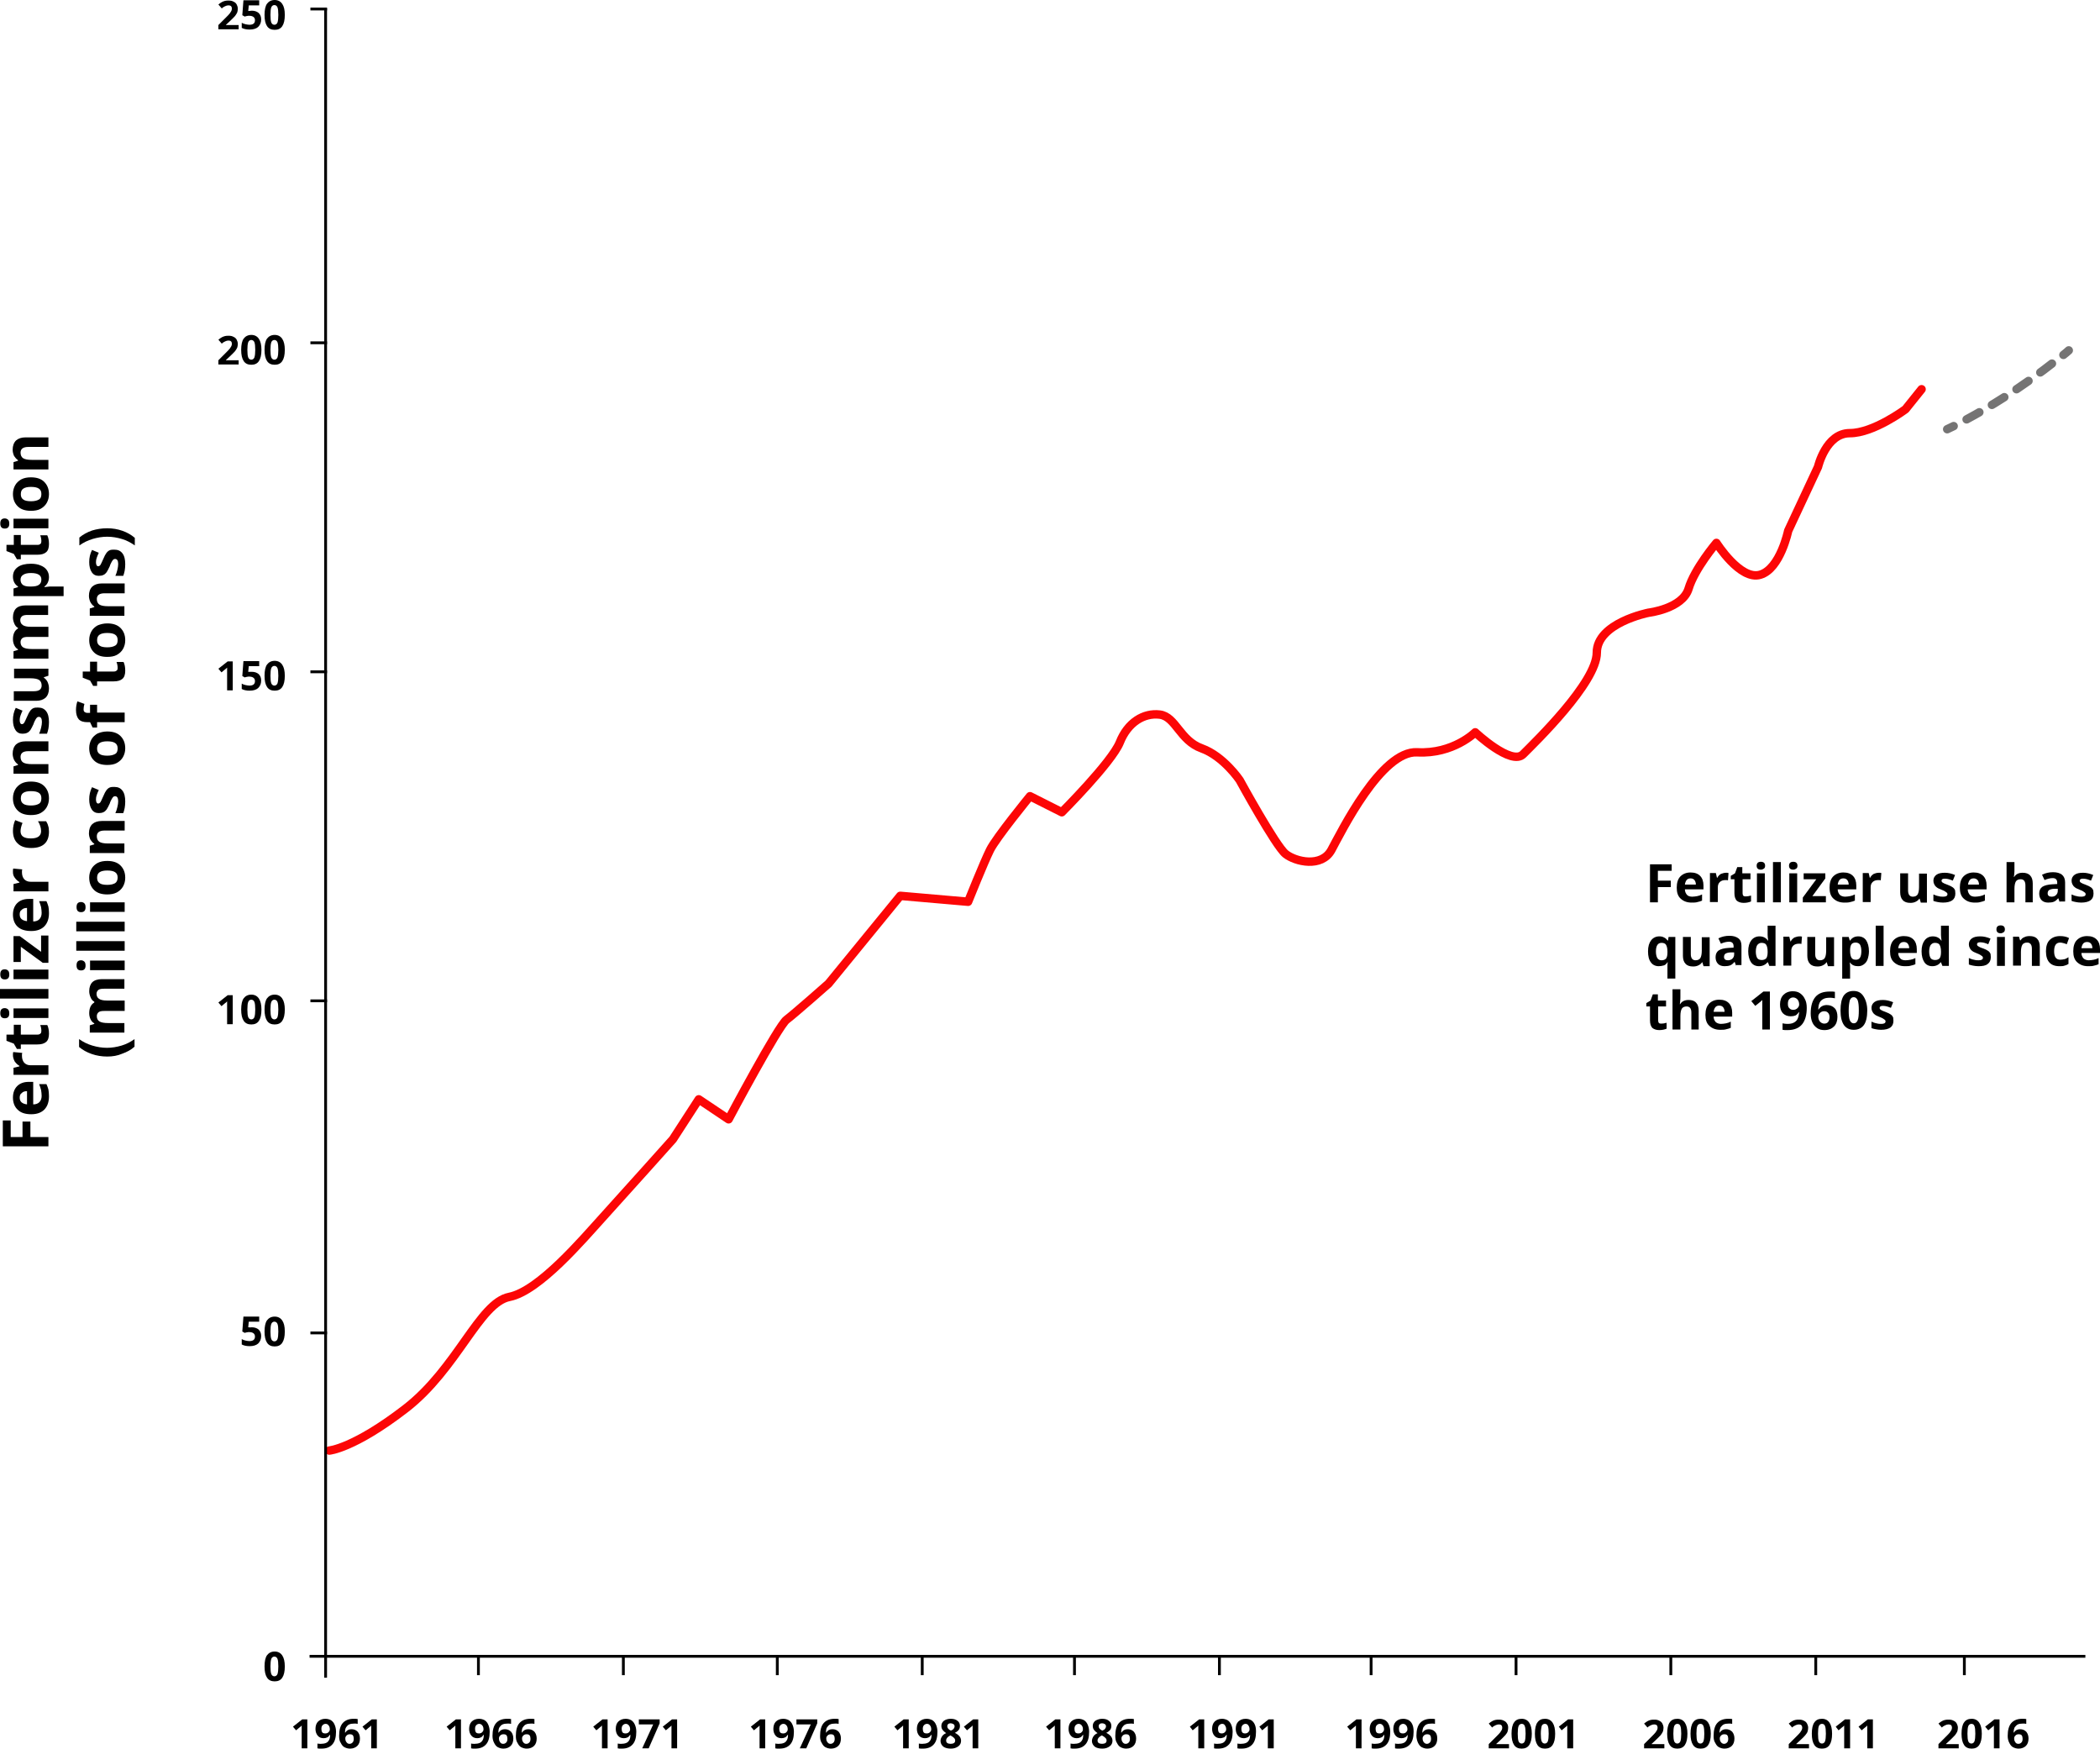 <?xml version="1.0" encoding="UTF-8" standalone="no"?>
<!-- Generator: Adobe Illustrator 24.0.0, SVG Export Plug-In . SVG Version: 6.00 Build 0)  -->

<svg
   version="1.1"
   id="Capa_1"
   x="0px"
   y="0px"
   viewBox="0 0 746.2 621.3"
   xml:space="preserve"
   sodipodi:docname="sostenibilidad_09.svg"
   width="746.2"
   height="621.3"
   inkscape:version="1.1.1 (3bf5ae0d25, 2021-09-20, custom)"
   xmlns:inkscape="http://www.inkscape.org/namespaces/inkscape"
   xmlns:sodipodi="http://sodipodi.sourceforge.net/DTD/sodipodi-0.dtd"
   xmlns="http://www.w3.org/2000/svg"
   xmlns:svg="http://www.w3.org/2000/svg"><defs
   id="defs385" /><sodipodi:namedview
   id="namedview383"
   pagecolor="#ffffff"
   bordercolor="#666666"
   borderopacity="1.0"
   inkscape:pageshadow="2"
   inkscape:pageopacity="0.0"
   inkscape:pagecheckerboard="0"
   showgrid="false"
   inkscape:zoom="0.60219342"
   inkscape:cx="405.18543"
   inkscape:cy="298.07699"
   inkscape:window-width="1600"
   inkscape:window-height="835"
   inkscape:window-x="0"
   inkscape:window-y="32"
   inkscape:window-maximized="1"
   inkscape:current-layer="Capa_1" />
<style
   type="text/css"
   id="style2">
	.st0{enable-background:new    ;}
	.st1{fill:none;stroke:#000000;stroke-miterlimit:10;}
	.st2{fill:none;stroke:#FC0606;stroke-width:3;stroke-linecap:round;stroke-linejoin:round;stroke-miterlimit:10;}
	.st3{fill:none;stroke:#757474;stroke-width:3;stroke-linecap:round;stroke-linejoin:round;}
	.st4{fill:none;stroke:#757474;stroke-width:3;stroke-linecap:round;stroke-linejoin:round;stroke-dasharray:5.18,5.18;}
</style>
<g
   id="g380"
   transform="translate(-69.8,-203.9)">
	<g
   id="g82">
		<g
   class="st0"
   id="g46">
			<path
   d="m 87,607.8 v 3.4 H 70.8 V 602 h 2.8 v 5.9 h 4.2 v -5.5 h 2.8 v 5.5 H 87 Z"
   id="path4" />
			<path
   d="m 87.2,593.4 c 0,2 -0.5,3.5 -1.6,4.7 -1.1,1.1 -2.6,1.7 -4.7,1.7 -2.1,0 -3.7,-0.5 -4.8,-1.6 -1.1,-1 -1.7,-2.5 -1.7,-4.3 0,-1.7 0.5,-3.1 1.5,-4.1 1,-1 2.4,-1.5 4.1,-1.5 h 1.6 v 8 c 1,0 1.7,-0.3 2.2,-0.8 0.5,-0.5 0.8,-1.3 0.8,-2.2 0,-0.7 -0.1,-1.4 -0.2,-2.1 -0.2,-0.7 -0.4,-1.4 -0.7,-2.1 h 2.6 c 0.3,0.6 0.5,1.2 0.7,1.9 0.1,0.6 0.2,1.4 0.2,2.4 z m -10.4,0.5 c 0,0.7 0.2,1.3 0.7,1.7 0.5,0.4 1.1,0.6 1.9,0.7 v -4.7 c -0.8,0 -1.5,0.2 -1.9,0.7 -0.5,0.3 -0.7,0.9 -0.7,1.6 z"
   id="path6" />
			<path
   d="m 74.4,578.8 c 0,-0.5 0,-0.8 0.1,-1.1 l 3.2,0.3 c -0.1,0.3 -0.1,0.6 -0.1,1 0,1.1 0.3,1.9 0.8,2.5 0.6,0.6 1.3,0.9 2.3,0.9 H 87 v 3.4 H 74.6 v -2.5 l 2.1,-0.5 v -0.2 C 76,582.2 75.5,581.7 75,581 c -0.4,-0.8 -0.6,-1.5 -0.6,-2.2 z"
   id="path8" />
			<path
   d="m 84.5,570.2 c 0,-0.6 -0.1,-1.3 -0.4,-2.1 h 2.5 c 0.4,0.8 0.6,1.9 0.6,3.1 0,1.3 -0.3,2.3 -1,2.9 -0.7,0.6 -1.7,0.9 -3.1,0.9 h -5.9 v 1.6 h -1.4 l -1.1,-1.9 -2.6,-1 v -2.2 h 2.6 V 568 h 2.5 v 3.5 h 5.9 c 0.5,0 0.8,-0.1 1.1,-0.4 0.2,-0.1 0.3,-0.5 0.3,-0.9 z"
   id="path10" />
			<path
   d="m 71.5,565.7 c -1.1,0 -1.6,-0.6 -1.6,-1.8 0,-1.2 0.5,-1.8 1.6,-1.8 0.5,0 0.9,0.2 1.2,0.5 0.3,0.3 0.4,0.8 0.4,1.4 0,1.1 -0.5,1.7 -1.6,1.7 z M 87,562.2 v 3.4 H 74.6 v -3.4 z"
   id="path12" />
			<path
   d="m 87,555.3 v 3.4 H 69.8 v -3.4 z"
   id="path14" />
			<path
   d="m 71.5,551.9 c -1.1,0 -1.6,-0.6 -1.6,-1.8 0,-1.2 0.5,-1.8 1.6,-1.8 0.5,0 0.9,0.2 1.2,0.5 0.3,0.3 0.4,0.8 0.4,1.4 0,1.1 -0.5,1.7 -1.6,1.7 z M 87,548.4 v 3.4 H 74.6 v -3.4 z"
   id="path16" />
			<path
   d="m 87,536.3 v 9.7 h -2 l -7.8,-5.7 v 5.4 h -2.6 v -9.2 h 2.2 l 7.6,5.6 v -5.8 z"
   id="path18" />
			<path
   d="m 87.2,528.3 c 0,2 -0.5,3.5 -1.6,4.7 -1.1,1.1 -2.6,1.7 -4.7,1.7 -2.1,0 -3.7,-0.5 -4.8,-1.5 -1.1,-1 -1.7,-2.5 -1.7,-4.3 0,-1.7 0.5,-3.1 1.5,-4.1 1,-1 2.4,-1.5 4.1,-1.5 h 1.6 v 8 c 1,0 1.7,-0.3 2.2,-0.8 0.5,-0.5 0.8,-1.3 0.8,-2.2 0,-0.7 -0.1,-1.4 -0.2,-2.1 -0.2,-0.7 -0.4,-1.4 -0.7,-2.1 h 2.6 c 0.3,0.6 0.5,1.2 0.7,1.9 0.1,0.5 0.2,1.3 0.2,2.3 z m -10.4,0.5 c 0,0.7 0.2,1.3 0.7,1.7 0.5,0.4 1.1,0.6 1.9,0.7 v -4.7 c -0.8,0 -1.5,0.2 -1.9,0.7 -0.5,0.3 -0.7,0.8 -0.7,1.6 z"
   id="path20" />
			<path
   d="m 74.4,513.6 c 0,-0.5 0,-0.8 0.1,-1.1 l 3.2,0.3 c -0.1,0.3 -0.1,0.6 -0.1,1 0,1.1 0.3,1.9 0.8,2.5 0.6,0.6 1.3,0.9 2.3,0.9 H 87 v 3.4 H 74.6 V 518 l 2.1,-0.5 v -0.2 c -0.7,-0.4 -1.2,-0.9 -1.7,-1.6 -0.5,-0.7 -0.6,-1.3 -0.6,-2.1 z"
   id="path22" />
			<path
   d="m 87.2,499.4 c 0,3.8 -2.1,5.8 -6.3,5.8 -2.1,0 -3.7,-0.5 -4.8,-1.6 -1.1,-1 -1.7,-2.5 -1.7,-4.5 0,-1.4 0.3,-2.7 0.8,-3.8 l 2.6,1 c -0.2,0.5 -0.4,1 -0.5,1.5 -0.1,0.5 -0.2,0.9 -0.2,1.4 0,1.8 1.2,2.6 3.7,2.6 2.4,0 3.6,-0.9 3.6,-2.6 0,-0.6 -0.1,-1.2 -0.3,-1.8 -0.2,-0.6 -0.4,-1.1 -0.8,-1.7 h 2.9 c 0.3,0.5 0.6,1.1 0.7,1.6 0.2,0.5 0.3,1.2 0.3,2.1 z"
   id="path24" />
			<path
   d="m 80.8,481.6 c 2,0 3.6,0.5 4.7,1.6 1.1,1.1 1.7,2.5 1.7,4.4 0,1.2 -0.3,2.2 -0.8,3.1 -0.5,0.9 -1.3,1.6 -2.2,2.1 -0.9,0.5 -2.1,0.7 -3.4,0.7 -2,0 -3.6,-0.5 -4.7,-1.6 -1.1,-1.1 -1.7,-2.5 -1.7,-4.4 0,-1.2 0.3,-2.2 0.8,-3.1 0.5,-0.9 1.3,-1.6 2.2,-2.1 1,-0.5 2.1,-0.7 3.4,-0.7 z m 0,8.5 c 1.2,0 2.1,-0.2 2.8,-0.6 0.7,-0.4 0.9,-1.1 0.9,-2 0,-0.9 -0.3,-1.5 -0.9,-1.9 -0.6,-0.4 -1.5,-0.6 -2.8,-0.6 -1.2,0 -2.1,0.2 -2.7,0.6 -0.6,0.4 -0.9,1 -0.9,2 0,0.9 0.3,1.5 0.9,1.9 0.5,0.4 1.5,0.6 2.7,0.6 z"
   id="path26" />
			<path
   d="m 87,467.4 v 3.4 h -7.2 c -0.9,0 -1.6,0.2 -2,0.5 -0.4,0.3 -0.7,0.8 -0.7,1.5 0,0.9 0.3,1.6 0.9,2 0.6,0.4 1.7,0.6 3.1,0.6 H 87 v 3.4 H 74.6 v -2.6 l 1.6,-0.5 v -0.2 c -0.6,-0.4 -1,-0.9 -1.4,-1.6 -0.3,-0.7 -0.5,-1.4 -0.5,-2.2 0,-1.4 0.4,-2.5 1.2,-3.3 0.8,-0.7 1.9,-1.1 3.4,-1.1 H 87 Z"
   id="path28" />
			<path
   d="m 83.3,455.3 c 1.3,0 2.2,0.4 2.9,1.3 0.7,0.9 1,2.2 1,3.9 0,0.9 -0.1,1.7 -0.2,2.3 -0.1,0.6 -0.3,1.2 -0.5,1.8 h -2.8 c 0.3,-0.6 0.5,-1.3 0.7,-2.1 0.2,-0.8 0.3,-1.5 0.3,-2.1 0,-1.2 -0.4,-1.8 -1.1,-1.8 -0.3,0 -0.5,0.1 -0.6,0.2 -0.2,0.2 -0.4,0.4 -0.6,0.8 -0.2,0.4 -0.5,0.9 -0.7,1.6 -0.4,0.9 -0.8,1.6 -1.1,2.1 -0.3,0.4 -0.7,0.8 -1.2,1 -0.4,0.2 -1,0.3 -1.6,0.3 -1.1,0 -1.9,-0.4 -2.5,-1.3 -0.6,-0.9 -0.9,-2.1 -0.9,-3.6 0,-1.5 0.3,-2.9 1,-4.3 l 2.4,1 c -0.3,0.6 -0.5,1.2 -0.7,1.7 -0.2,0.5 -0.3,1.1 -0.3,1.6 0,1 0.3,1.5 0.8,1.5 0.3,0 0.6,-0.2 0.8,-0.5 0.2,-0.3 0.5,-1 1,-2.1 0.4,-1 0.8,-1.7 1.1,-2.1 0.3,-0.4 0.7,-0.8 1.2,-1 0.5,-0.2 1,-0.2 1.6,-0.2 z"
   id="path30" />
			<path
   d="m 87,444 -1.6,0.5 v 0.2 c 0.6,0.4 1,0.9 1.3,1.5 0.3,0.7 0.5,1.4 0.5,2.3 0,1.4 -0.4,2.5 -1.2,3.3 -0.8,0.7 -1.9,1.1 -3.3,1.1 h -8 v -3.4 h 7.2 c 0.9,0 1.6,-0.2 2,-0.5 0.4,-0.3 0.7,-0.8 0.7,-1.5 0,-0.9 -0.3,-1.6 -0.9,-2 -0.6,-0.4 -1.7,-0.6 -3.1,-0.6 h -5.8 v -3.4 H 87 Z"
   id="path32" />
			<path
   d="m 87,426.8 v 3.4 h -7.2 c -0.9,0 -1.6,0.1 -2,0.4 -0.4,0.3 -0.7,0.8 -0.7,1.4 0,0.9 0.3,1.5 0.9,1.9 0.6,0.4 1.7,0.6 3.1,0.6 H 87 v 3.4 H 74.6 v -2.6 l 1.6,-0.5 v -0.2 c -0.6,-0.3 -1,-0.8 -1.3,-1.4 -0.3,-0.6 -0.5,-1.3 -0.5,-2.2 0,-1.8 0.6,-3.1 1.8,-3.8 V 427 c -0.6,-0.3 -1,-0.8 -1.3,-1.5 -0.3,-0.7 -0.5,-1.4 -0.5,-2.2 0,-1.4 0.4,-2.5 1.1,-3.2 0.7,-0.7 1.9,-1.1 3.4,-1.1 h 8 v 3.4 h -7.2 c -0.9,0 -1.6,0.1 -2,0.4 -0.4,0.3 -0.7,0.8 -0.7,1.4 0,0.8 0.3,1.4 0.9,1.8 0.6,0.4 1.5,0.6 2.8,0.6 H 87 Z"
   id="path34" />
			<path
   d="m 87.2,408.9 c 0,1.4 -0.5,2.6 -1.6,3.4 v 0.2 c 1,-0.1 1.6,-0.2 1.8,-0.2 h 5 v 3.4 H 74.6 V 413 l 1.6,-0.5 v -0.2 c -1.2,-0.8 -1.8,-2 -1.8,-3.5 0,-1.5 0.6,-2.6 1.7,-3.4 1.1,-0.8 2.7,-1.2 4.7,-1.2 1.3,0 2.5,0.2 3.4,0.6 1,0.4 1.7,0.9 2.2,1.6 0.5,0.7 0.8,1.5 0.8,2.5 z m -10.1,1 c 0,0.8 0.3,1.4 0.8,1.8 0.5,0.4 1.4,0.6 2.5,0.6 h 0.4 c 1.3,0 2.3,-0.2 2.8,-0.6 0.6,-0.4 0.9,-1 0.9,-1.9 0,-1.5 -1.2,-2.3 -3.7,-2.3 -1.2,0 -2.1,0.2 -2.7,0.6 -0.7,0.4 -1,1 -1,1.8 z"
   id="path36" />
			<path
   d="m 84.5,396.2 c 0,-0.6 -0.1,-1.3 -0.4,-2.1 h 2.5 c 0.4,0.8 0.6,1.9 0.6,3.1 0,1.3 -0.3,2.3 -1,2.9 -0.7,0.6 -1.7,0.9 -3.1,0.9 h -5.9 v 1.6 h -1.4 l -1.1,-1.9 -2.6,-1 v -2.2 h 2.6 V 394 h 2.5 v 3.5 h 5.9 c 0.5,0 0.8,-0.1 1.1,-0.4 0.2,-0.1 0.3,-0.5 0.3,-0.9 z"
   id="path38" />
			<path
   d="m 71.5,391.7 c -1.1,0 -1.6,-0.6 -1.6,-1.8 0,-1.2 0.5,-1.8 1.6,-1.8 0.5,0 0.9,0.2 1.2,0.5 0.3,0.3 0.4,0.8 0.4,1.4 0,1.1 -0.5,1.7 -1.6,1.7 z M 87,388.2 v 3.4 H 74.6 v -3.4 z"
   id="path40" />
			<path
   d="m 80.8,373.5 c 2,0 3.6,0.5 4.7,1.6 1.1,1.1 1.7,2.5 1.7,4.4 0,1.2 -0.3,2.2 -0.8,3.1 -0.5,0.9 -1.3,1.6 -2.2,2.1 -0.9,0.5 -2.1,0.7 -3.4,0.7 -2,0 -3.6,-0.5 -4.7,-1.6 -1.1,-1.1 -1.7,-2.5 -1.7,-4.4 0,-1.2 0.3,-2.2 0.8,-3.1 0.5,-0.9 1.3,-1.6 2.2,-2.1 1,-0.5 2.1,-0.7 3.4,-0.7 z m 0,8.5 c 1.2,0 2.1,-0.2 2.8,-0.6 0.7,-0.4 0.9,-1.1 0.9,-2 0,-0.9 -0.3,-1.5 -0.9,-1.9 -0.6,-0.4 -1.5,-0.6 -2.8,-0.6 -1.2,0 -2.1,0.2 -2.7,0.6 -0.6,0.4 -0.9,1 -0.9,2 0,0.9 0.3,1.5 0.9,1.9 0.5,0.4 1.5,0.6 2.7,0.6 z"
   id="path42" />
			<path
   d="m 87,359.3 v 3.4 h -7.2 c -0.9,0 -1.6,0.2 -2,0.5 -0.4,0.3 -0.7,0.8 -0.7,1.5 0,0.9 0.3,1.6 0.9,2 0.6,0.4 1.7,0.6 3.1,0.6 H 87 v 3.4 H 74.6 v -2.6 l 1.6,-0.5 v -0.2 c -0.6,-0.4 -1,-0.9 -1.4,-1.5 -0.3,-0.7 -0.5,-1.4 -0.5,-2.2 0,-1.4 0.4,-2.5 1.2,-3.3 0.8,-0.7 1.9,-1.1 3.4,-1.1 z"
   id="path44" />
		</g>
		<g
   class="st0"
   id="g80">
			<path
   d="m 107.9,579.3 c -1.9,0 -3.8,-0.3 -5.5,-0.9 -1.7,-0.6 -3.2,-1.4 -4.5,-2.5 v -2.8 c 1.4,1 3,1.8 4.7,2.3 1.7,0.5 3.4,0.8 5.2,0.8 1.8,0 3.5,-0.3 5.2,-0.8 1.7,-0.5 3.2,-1.3 4.6,-2.3 v 2.7 c -1.2,1.1 -2.7,1.9 -4.4,2.5 -1.6,0.7 -3.4,1 -5.3,1 z"
   id="path48" />
			<path
   d="m 114.1,559.7 v 3.4 h -7.2 c -0.9,0 -1.6,0.1 -2,0.4 -0.4,0.3 -0.7,0.8 -0.7,1.4 0,0.9 0.3,1.5 0.9,1.9 0.6,0.4 1.7,0.6 3.1,0.6 h 5.8 v 3.4 h -12.3 v -2.6 l 1.6,-0.5 v -0.2 c -0.6,-0.3 -1,-0.8 -1.3,-1.4 -0.3,-0.6 -0.5,-1.3 -0.5,-2.2 0,-1.8 0.6,-3.1 1.8,-3.8 v -0.3 c -0.6,-0.3 -1,-0.8 -1.3,-1.5 -0.3,-0.7 -0.5,-1.4 -0.5,-2.2 0,-1.4 0.4,-2.5 1.1,-3.2 0.7,-0.7 1.9,-1.1 3.4,-1.1 h 8 v 3.4 h -7.2 c -0.9,0 -1.6,0.1 -2,0.4 -0.4,0.3 -0.7,0.8 -0.7,1.4 0,0.8 0.3,1.4 0.9,1.8 0.6,0.4 1.5,0.6 2.8,0.6 h 6.3 z"
   id="path50" />
			<path
   d="m 98.6,548.7 c -1.1,0 -1.6,-0.6 -1.6,-1.8 0,-1.2 0.5,-1.8 1.6,-1.8 0.5,0 0.9,0.2 1.2,0.5 0.3,0.3 0.4,0.8 0.4,1.4 0,1.1 -0.5,1.7 -1.6,1.7 z m 15.5,-3.5 v 3.4 h -12.3 v -3.4 z"
   id="path52" />
			<path
   d="m 114.1,538.3 v 3.4 H 96.9 v -3.4 z"
   id="path54" />
			<path
   d="m 114.1,531.4 v 3.4 H 96.9 v -3.4 z"
   id="path56" />
			<path
   d="m 98.6,528 c -1.1,0 -1.6,-0.6 -1.6,-1.8 0,-1.2 0.5,-1.8 1.6,-1.8 0.5,0 0.9,0.2 1.2,0.5 0.3,0.3 0.4,0.8 0.4,1.4 0,1.1 -0.5,1.7 -1.6,1.7 z m 15.5,-3.5 v 3.4 h -12.3 v -3.4 z"
   id="path58" />
			<path
   d="m 107.9,509.8 c 2,0 3.6,0.5 4.7,1.6 1.1,1.1 1.7,2.5 1.7,4.4 0,1.2 -0.3,2.2 -0.8,3.1 -0.5,0.9 -1.3,1.6 -2.2,2.1 -1,0.5 -2.1,0.7 -3.4,0.7 -2,0 -3.6,-0.5 -4.7,-1.6 -1.1,-1.1 -1.7,-2.5 -1.7,-4.4 0,-1.2 0.3,-2.2 0.8,-3.1 0.5,-0.9 1.3,-1.6 2.2,-2.1 1,-0.5 2.1,-0.7 3.4,-0.7 z m 0,8.5 c 1.2,0 2.1,-0.2 2.8,-0.6 0.6,-0.4 0.9,-1.1 0.9,-2 0,-0.9 -0.3,-1.5 -0.9,-1.9 -0.6,-0.4 -1.5,-0.6 -2.8,-0.6 -1.2,0 -2.1,0.2 -2.7,0.6 -0.6,0.4 -0.9,1 -0.9,2 0,0.9 0.3,1.5 0.9,1.9 0.5,0.4 1.5,0.6 2.7,0.6 z"
   id="path60" />
			<path
   d="m 114.1,495.6 v 3.4 h -7.2 c -0.9,0 -1.6,0.2 -2,0.5 -0.4,0.3 -0.7,0.8 -0.7,1.5 0,0.9 0.3,1.6 0.9,2 0.6,0.4 1.7,0.6 3.1,0.6 h 5.8 v 3.4 h -12.3 v -2.6 l 1.6,-0.5 v -0.2 c -0.6,-0.4 -1,-0.9 -1.4,-1.5 -0.3,-0.7 -0.5,-1.4 -0.5,-2.2 0,-1.4 0.4,-2.5 1.2,-3.3 0.8,-0.7 1.9,-1.1 3.4,-1.1 z"
   id="path62" />
			<path
   d="m 110.4,483.5 c 1.3,0 2.2,0.4 2.9,1.3 0.7,0.9 1,2.2 1,3.9 0,0.9 -0.1,1.7 -0.2,2.3 -0.1,0.6 -0.3,1.2 -0.5,1.8 h -2.8 c 0.3,-0.6 0.5,-1.3 0.7,-2.1 0.2,-0.8 0.3,-1.5 0.3,-2.1 0,-1.2 -0.4,-1.8 -1.1,-1.8 -0.3,0 -0.5,0.1 -0.6,0.2 -0.2,0.2 -0.4,0.4 -0.6,0.8 -0.2,0.4 -0.5,0.9 -0.7,1.6 -0.4,0.9 -0.8,1.6 -1.1,2.1 -0.3,0.4 -0.7,0.8 -1.2,1 -0.4,0.2 -1,0.3 -1.6,0.3 -1.1,0 -1.9,-0.4 -2.5,-1.3 -0.6,-0.9 -0.9,-2.1 -0.9,-3.6 0,-1.5 0.3,-2.9 1,-4.3 l 2.4,1 c -0.3,0.6 -0.5,1.2 -0.7,1.7 -0.2,0.5 -0.3,1.1 -0.3,1.6 0,1 0.3,1.5 0.8,1.5 0.3,0 0.6,-0.2 0.8,-0.5 0.2,-0.3 0.5,-1 1,-2.1 0.4,-1 0.8,-1.7 1.1,-2.1 0.3,-0.4 0.7,-0.8 1.2,-1 0.5,-0.2 1,-0.2 1.6,-0.2 z"
   id="path64" />
			<path
   d="m 107.9,463.8 c 2,0 3.6,0.5 4.7,1.6 1.1,1.1 1.7,2.5 1.7,4.4 0,1.2 -0.3,2.2 -0.8,3.1 -0.5,0.9 -1.3,1.6 -2.2,2.1 -0.9,0.5 -2.1,0.7 -3.4,0.7 -2,0 -3.6,-0.5 -4.7,-1.6 -1.1,-1.1 -1.7,-2.5 -1.7,-4.4 0,-1.2 0.3,-2.2 0.8,-3.1 0.5,-0.9 1.3,-1.6 2.2,-2.1 1,-0.4 2.1,-0.7 3.4,-0.7 z m 0,8.6 c 1.2,0 2.1,-0.2 2.8,-0.6 0.7,-0.4 0.9,-1.1 0.9,-2 0,-0.9 -0.3,-1.5 -0.9,-1.9 -0.6,-0.4 -1.5,-0.6 -2.8,-0.6 -1.2,0 -2.1,0.2 -2.7,0.6 -0.6,0.4 -0.9,1 -0.9,2 0,0.9 0.3,1.5 0.9,1.9 0.5,0.4 1.5,0.6 2.7,0.6 z"
   id="path66" />
			<path
   d="m 104.3,454.2 v 2.9 h 9.8 v 3.4 h -9.8 v 1.9 h -1.6 l -0.9,-1.9 h -0.9 c -1.4,0 -2.4,-0.3 -3.1,-1 -0.6,-0.7 -1,-1.8 -1,-3.3 0,-1.2 0.2,-2.2 0.5,-3.1 l 2.5,0.9 c -0.2,0.7 -0.3,1.3 -0.3,1.9 0,0.5 0.1,0.8 0.4,1 0.3,0.2 0.6,0.3 1.1,0.3 h 0.8 v -2.9 h 2.5 z"
   id="path68" />
			<path
   d="m 111.6,441.2 c 0,-0.6 -0.1,-1.3 -0.4,-2.1 h 2.5 c 0.4,0.8 0.6,1.9 0.6,3.1 0,1.3 -0.3,2.3 -1,2.9 -0.7,0.6 -1.7,0.9 -3.1,0.9 h -5.9 v 1.6 h -1.4 l -1.1,-1.9 -2.6,-1 v -2.2 h 2.6 V 439 h 2.5 v 3.5 h 5.9 c 0.5,0 0.8,-0.1 1.1,-0.4 0.2,-0.1 0.3,-0.4 0.3,-0.9 z"
   id="path70" />
			<path
   d="m 107.9,425.4 c 2,0 3.6,0.5 4.7,1.6 1.1,1.1 1.7,2.5 1.7,4.4 0,1.2 -0.3,2.2 -0.8,3.1 -0.5,0.9 -1.3,1.6 -2.2,2.1 -0.9,0.5 -2.1,0.7 -3.4,0.7 -2,0 -3.6,-0.5 -4.7,-1.6 -1.1,-1.1 -1.7,-2.5 -1.7,-4.4 0,-1.2 0.3,-2.2 0.8,-3.1 0.5,-0.9 1.3,-1.6 2.2,-2.1 1,-0.4 2.1,-0.7 3.4,-0.7 z m 0,8.5 c 1.2,0 2.1,-0.2 2.8,-0.6 0.7,-0.4 0.9,-1.1 0.9,-2 0,-0.9 -0.3,-1.5 -0.9,-1.9 -0.6,-0.4 -1.5,-0.6 -2.8,-0.6 -1.2,0 -2.1,0.2 -2.7,0.6 -0.6,0.4 -0.9,1 -0.9,2 0,0.9 0.3,1.5 0.9,1.9 0.5,0.4 1.5,0.6 2.7,0.6 z"
   id="path72" />
			<path
   d="m 114.1,411.3 v 3.4 h -7.2 c -0.9,0 -1.6,0.2 -2,0.5 -0.4,0.3 -0.7,0.8 -0.7,1.5 0,0.9 0.3,1.6 0.9,2 0.6,0.4 1.7,0.6 3.1,0.6 h 5.8 v 3.4 h -12.3 v -2.6 l 1.6,-0.5 v -0.2 c -0.6,-0.4 -1,-0.9 -1.4,-1.6 -0.3,-0.7 -0.5,-1.4 -0.5,-2.2 0,-1.4 0.4,-2.5 1.2,-3.3 0.8,-0.7 1.9,-1.1 3.4,-1.1 h 8.1 z"
   id="path74" />
			<path
   d="m 110.4,399.2 c 1.3,0 2.2,0.4 2.9,1.3 0.7,0.9 1,2.2 1,3.9 0,0.9 -0.1,1.7 -0.2,2.3 -0.1,0.6 -0.3,1.2 -0.5,1.8 h -2.8 c 0.3,-0.6 0.5,-1.3 0.7,-2.1 0.2,-0.8 0.3,-1.5 0.3,-2.1 0,-1.2 -0.4,-1.8 -1.1,-1.8 -0.3,0 -0.5,0.1 -0.6,0.2 -0.2,0.2 -0.4,0.4 -0.6,0.8 -0.2,0.4 -0.5,0.9 -0.7,1.6 -0.4,0.9 -0.8,1.6 -1.1,2.1 -0.3,0.4 -0.7,0.8 -1.2,1 -0.4,0.2 -1,0.3 -1.6,0.3 -1.1,0 -1.9,-0.4 -2.5,-1.3 -0.6,-0.9 -0.9,-2.1 -0.9,-3.6 0,-1.5 0.3,-2.9 1,-4.3 l 2.4,1 c -0.3,0.6 -0.5,1.2 -0.7,1.7 -0.2,0.5 -0.3,1.1 -0.3,1.6 0,1 0.3,1.5 0.8,1.5 0.3,0 0.6,-0.2 0.8,-0.5 0.2,-0.3 0.5,-1 1,-2.1 0.4,-1 0.8,-1.7 1.1,-2.1 0.3,-0.4 0.7,-0.8 1.2,-1 0.5,-0.2 1,-0.2 1.6,-0.2 z"
   id="path76" />
			<path
   d="m 107.9,391.6 c 1.9,0 3.7,0.3 5.4,0.9 1.7,0.6 3.1,1.4 4.4,2.5 v 2.7 c -1.4,-1 -2.9,-1.8 -4.6,-2.3 -1.7,-0.5 -3.4,-0.8 -5.2,-0.8 -1.8,0 -3.5,0.3 -5.2,0.8 -1.7,0.5 -3.3,1.3 -4.7,2.3 v -2.8 c 1.3,-1.1 2.8,-1.9 4.5,-2.5 1.6,-0.5 3.5,-0.8 5.4,-0.8 z"
   id="path78" />
		</g>
	</g>
	<g
   id="g168">
		<g
   class="st0"
   id="g116">
			<path
   d="m 658.9,524.5 h -2.8 V 511 h 7.7 v 2.3 h -4.9 v 3.5 h 4.6 v 2.3 h -4.6 z"
   id="path84" />
			<path
   d="m 670.9,524.6 c -1.7,0 -2.9,-0.5 -3.9,-1.4 -1,-0.9 -1.4,-2.2 -1.4,-3.9 0,-1.7 0.4,-3.1 1.3,-4 0.9,-0.9 2.1,-1.4 3.6,-1.4 1.5,0 2.6,0.4 3.4,1.2 0.8,0.8 1.2,2 1.2,3.4 v 1.4 h -6.6 c 0,0.8 0.3,1.4 0.7,1.9 0.4,0.5 1.1,0.7 1.9,0.7 0.6,0 1.2,-0.1 1.8,-0.2 0.6,-0.1 1.1,-0.3 1.7,-0.6 v 2.2 c -0.5,0.2 -1,0.4 -1.6,0.5 -0.6,0.2 -1.3,0.2 -2.1,0.2 z m -0.4,-8.6 c -0.6,0 -1.1,0.2 -1.4,0.6 -0.3,0.4 -0.5,0.9 -0.6,1.6 h 3.9 c 0,-0.7 -0.2,-1.2 -0.5,-1.6 -0.3,-0.4 -0.8,-0.6 -1.4,-0.6 z"
   id="path86" />
			<path
   d="m 683.1,514 c 0.4,0 0.7,0 0.9,0.1 l -0.2,2.6 c -0.2,-0.1 -0.5,-0.1 -0.8,-0.1 -0.9,0 -1.6,0.2 -2.1,0.7 -0.5,0.5 -0.7,1.1 -0.7,1.9 v 5.2 h -2.8 v -10.3 h 2.1 l 0.4,1.7 h 0.1 c 0.3,-0.6 0.7,-1 1.3,-1.4 0.6,-0.2 1.2,-0.4 1.8,-0.4 z"
   id="path88" />
			<path
   d="m 690.2,522.4 c 0.5,0 1.1,-0.1 1.8,-0.3 v 2.1 c -0.7,0.3 -1.6,0.5 -2.6,0.5 -1.1,0 -1.9,-0.3 -2.5,-0.8 -0.5,-0.6 -0.8,-1.4 -0.8,-2.6 v -5 h -1.3 v -1.2 l 1.5,-0.9 0.8,-2.2 h 1.8 v 2.2 h 2.9 v 2.1 H 689 v 5 c 0,0.4 0.1,0.7 0.3,0.9 0.2,0.2 0.6,0.2 0.9,0.2 z"
   id="path90" />
			<path
   d="m 694,511.5 c 0,-0.9 0.5,-1.4 1.5,-1.4 1,0 1.5,0.5 1.5,1.4 0,0.4 -0.1,0.8 -0.4,1 -0.3,0.2 -0.6,0.4 -1.1,0.4 -1,0 -1.5,-0.5 -1.5,-1.4 z m 2.9,13 h -2.8 v -10.3 h 2.8 z"
   id="path92" />
			<path
   d="m 702.6,524.5 h -2.8 v -14.3 h 2.8 z"
   id="path94" />
			<path
   d="m 705.5,511.5 c 0,-0.9 0.5,-1.4 1.5,-1.4 1,0 1.5,0.5 1.5,1.4 0,0.4 -0.1,0.8 -0.4,1 -0.3,0.2 -0.6,0.4 -1.1,0.4 -1,0 -1.5,-0.5 -1.5,-1.4 z m 2.9,13 h -2.8 v -10.3 h 2.8 z"
   id="path96" />
			<path
   d="m 718.5,524.5 h -8.1 v -1.7 l 4.8,-6.5 h -4.5 v -2.1 h 7.7 v 1.8 l -4.6,6.3 h 4.8 v 2.2 z"
   id="path98" />
			<path
   d="m 725.2,524.6 c -1.7,0 -2.9,-0.5 -3.9,-1.4 -1,-0.9 -1.4,-2.2 -1.4,-3.9 0,-1.7 0.4,-3.1 1.3,-4 0.9,-0.9 2.1,-1.4 3.6,-1.4 1.5,0 2.6,0.4 3.4,1.2 0.8,0.8 1.2,2 1.2,3.4 v 1.4 h -6.6 c 0,0.8 0.3,1.4 0.7,1.9 0.4,0.4 1.1,0.7 1.9,0.7 0.6,0 1.2,-0.1 1.8,-0.2 0.6,-0.1 1.1,-0.3 1.7,-0.6 v 2.2 c -0.5,0.2 -1,0.4 -1.6,0.5 -0.7,0.2 -1.3,0.2 -2.1,0.2 z m -0.4,-8.6 c -0.6,0 -1.1,0.2 -1.4,0.6 -0.3,0.4 -0.5,0.9 -0.6,1.6 h 3.9 c 0,-0.7 -0.2,-1.2 -0.5,-1.6 -0.3,-0.4 -0.8,-0.6 -1.4,-0.6 z"
   id="path100" />
			<path
   d="m 737.4,514 c 0.4,0 0.7,0 0.9,0.1 l -0.2,2.6 c -0.2,-0.1 -0.5,-0.1 -0.8,-0.1 -0.9,0 -1.6,0.2 -2.1,0.7 -0.5,0.5 -0.7,1.1 -0.7,1.9 v 5.2 h -2.8 v -10.3 h 2.1 l 0.4,1.7 h 0.1 c 0.3,-0.6 0.7,-1 1.3,-1.4 0.5,-0.2 1.1,-0.4 1.8,-0.4 z"
   id="path102" />
			<path
   d="m 752.3,524.5 -0.4,-1.3 h -0.1 c -0.3,0.5 -0.7,0.8 -1.3,1.1 -0.6,0.3 -1.2,0.4 -1.9,0.4 -1.2,0 -2.1,-0.3 -2.7,-1 -0.6,-0.6 -0.9,-1.6 -0.9,-2.8 v -6.7 h 2.8 v 6 c 0,0.7 0.1,1.3 0.4,1.7 0.3,0.4 0.7,0.6 1.3,0.6 0.8,0 1.4,-0.3 1.7,-0.8 0.3,-0.5 0.5,-1.4 0.5,-2.6 v -4.8 h 2.8 v 10.3 h -2.2 z"
   id="path104" />
			<path
   d="m 764.6,521.4 c 0,1.1 -0.4,1.9 -1.1,2.4 -0.7,0.5 -1.8,0.8 -3.3,0.8 -0.7,0 -1.4,-0.1 -1.9,-0.2 -0.5,-0.1 -1,-0.2 -1.5,-0.4 v -2.3 c 0.5,0.2 1.1,0.5 1.8,0.6 0.7,0.2 1.2,0.2 1.7,0.2 1,0 1.5,-0.3 1.5,-0.9 0,-0.2 -0.1,-0.4 -0.2,-0.5 -0.1,-0.1 -0.4,-0.3 -0.7,-0.5 -0.3,-0.2 -0.8,-0.4 -1.3,-0.6 -0.8,-0.3 -1.4,-0.6 -1.7,-0.9 -0.4,-0.3 -0.6,-0.6 -0.8,-1 -0.2,-0.4 -0.3,-0.8 -0.3,-1.3 0,-0.9 0.4,-1.6 1.1,-2.1 0.7,-0.5 1.7,-0.7 3,-0.7 1.2,0 2.4,0.3 3.6,0.8 l -0.8,2 c -0.5,-0.2 -1,-0.4 -1.4,-0.5 -0.4,-0.1 -0.9,-0.2 -1.4,-0.2 -0.8,0 -1.2,0.2 -1.2,0.7 0,0.3 0.1,0.5 0.4,0.7 0.3,0.2 0.9,0.5 1.8,0.8 0.8,0.3 1.4,0.6 1.8,0.9 0.4,0.3 0.6,0.6 0.8,1 0,0.3 0.1,0.7 0.1,1.2 z"
   id="path106" />
			<path
   d="m 771.5,524.6 c -1.7,0 -2.9,-0.5 -3.9,-1.4 -1,-0.9 -1.4,-2.2 -1.4,-3.9 0,-1.7 0.4,-3.1 1.3,-4 0.9,-0.9 2.1,-1.4 3.6,-1.4 1.5,0 2.6,0.4 3.4,1.2 0.8,0.8 1.2,2 1.2,3.4 v 1.4 H 769 c 0,0.8 0.3,1.4 0.7,1.9 0.4,0.5 1.1,0.7 1.9,0.7 0.6,0 1.2,-0.1 1.8,-0.2 0.6,-0.1 1.1,-0.3 1.7,-0.6 v 2.2 c -0.5,0.2 -1,0.4 -1.6,0.5 -0.6,0.2 -1.2,0.2 -2,0.2 z m -0.4,-8.6 c -0.6,0 -1.1,0.2 -1.4,0.6 -0.3,0.4 -0.5,0.9 -0.6,1.6 h 3.9 c 0,-0.7 -0.2,-1.2 -0.5,-1.6 -0.4,-0.4 -0.8,-0.6 -1.4,-0.6 z"
   id="path108" />
			<path
   d="m 792.3,524.5 h -2.8 v -6 c 0,-1.5 -0.6,-2.2 -1.7,-2.2 -0.8,0 -1.4,0.3 -1.7,0.8 -0.3,0.5 -0.5,1.4 -0.5,2.6 v 4.8 h -2.8 v -14.3 h 2.8 v 2.9 c 0,0.2 0,0.8 -0.1,1.6 l -0.1,0.8 h 0.1 c 0.6,-1 1.6,-1.5 3,-1.5 1.2,0 2.1,0.3 2.7,1 0.6,0.6 0.9,1.6 0.9,2.8 v 6.7 z"
   id="path110" />
			<path
   d="m 801.7,524.5 -0.5,-1.4 h -0.1 c -0.5,0.6 -1,1 -1.5,1.2 -0.5,0.2 -1.2,0.3 -2,0.3 -1,0 -1.8,-0.3 -2.3,-0.8 -0.6,-0.6 -0.9,-1.4 -0.9,-2.4 0,-1.1 0.4,-1.9 1.1,-2.4 0.8,-0.5 1.9,-0.8 3.5,-0.9 l 1.8,-0.1 v -0.5 c 0,-1 -0.5,-1.6 -1.6,-1.6 -0.8,0 -1.8,0.2 -2.9,0.7 l -0.9,-1.9 c 1.2,-0.6 2.5,-0.9 3.9,-0.9 1.4,0 2.4,0.3 3.2,0.9 0.7,0.6 1.1,1.5 1.1,2.7 v 6.8 h -1.9 z m -0.8,-4.8 h -1.1 c -0.8,0 -1.4,0.2 -1.8,0.4 -0.4,0.2 -0.6,0.7 -0.6,1.2 0,0.8 0.5,1.2 1.4,1.2 0.7,0 1.2,-0.2 1.6,-0.6 0.4,-0.4 0.6,-0.9 0.6,-1.5 v -0.7 z"
   id="path112" />
			<path
   d="m 813.7,521.4 c 0,1.1 -0.4,1.9 -1.1,2.4 -0.7,0.5 -1.8,0.8 -3.3,0.8 -0.7,0 -1.4,-0.1 -1.9,-0.2 -0.5,-0.1 -1,-0.2 -1.5,-0.4 v -2.3 c 0.5,0.2 1.1,0.5 1.8,0.6 0.7,0.2 1.2,0.2 1.7,0.2 1,0 1.5,-0.3 1.5,-0.9 0,-0.2 -0.1,-0.4 -0.2,-0.5 -0.1,-0.1 -0.4,-0.3 -0.7,-0.5 -0.3,-0.2 -0.8,-0.4 -1.3,-0.6 -0.8,-0.3 -1.4,-0.6 -1.7,-0.9 -0.4,-0.3 -0.6,-0.6 -0.8,-1 -0.2,-0.4 -0.3,-0.8 -0.3,-1.3 0,-0.9 0.4,-1.6 1.1,-2.1 0.7,-0.5 1.7,-0.7 3,-0.7 1.2,0 2.4,0.3 3.6,0.8 l -0.8,2 c -0.5,-0.2 -1,-0.4 -1.4,-0.5 -0.4,-0.1 -0.9,-0.2 -1.4,-0.2 -0.8,0 -1.2,0.2 -1.2,0.7 0,0.3 0.1,0.5 0.4,0.7 0.3,0.2 0.9,0.5 1.8,0.8 0.8,0.3 1.4,0.6 1.8,0.9 0.4,0.3 0.6,0.6 0.8,1 0,0.3 0.1,0.7 0.1,1.2 z"
   id="path114" />
		</g>
		<g
   class="st0"
   id="g148">
			<path
   d="m 659.2,547.2 c -1.2,0 -2.2,-0.5 -2.8,-1.4 -0.7,-0.9 -1,-2.2 -1,-3.9 0,-1.7 0.4,-3 1.1,-3.9 0.7,-0.9 1.7,-1.4 2.9,-1.4 0.6,0 1.2,0.1 1.7,0.4 0.5,0.2 0.9,0.6 1.3,1.1 h 0.1 l 0.2,-1.3 h 2.4 v 14.8 h -2.8 v -4.3 c 0,-0.4 0,-0.9 0.1,-1.5 h -0.1 c -0.3,0.5 -0.7,0.9 -1.2,1.1 -0.7,0.2 -1.3,0.3 -1.9,0.3 z m 1,-2.1 c 0.7,0 1.2,-0.2 1.6,-0.6 0.3,-0.4 0.5,-1.1 0.5,-2.1 V 542 c 0,-1.1 -0.2,-1.9 -0.5,-2.4 -0.3,-0.5 -0.9,-0.7 -1.6,-0.7 -1.3,0 -2,1 -2,3.1 0,1 0.2,1.8 0.5,2.3 0.3,0.5 0.8,0.8 1.5,0.8 z"
   id="path118" />
			<path
   d="m 675.1,547.1 -0.4,-1.3 h -0.1 c -0.3,0.5 -0.7,0.8 -1.3,1.1 -0.6,0.3 -1.2,0.4 -1.9,0.4 -1.2,0 -2.1,-0.3 -2.7,-1 -0.6,-0.6 -0.9,-1.6 -0.9,-2.8 v -6.7 h 2.8 v 6 c 0,0.7 0.1,1.3 0.4,1.7 0.3,0.4 0.7,0.6 1.3,0.6 0.8,0 1.4,-0.3 1.7,-0.8 0.3,-0.5 0.5,-1.4 0.5,-2.6 v -4.8 h 2.8 v 10.3 h -2.2 z"
   id="path120" />
			<path
   d="m 686.7,547.1 -0.5,-1.4 h -0.1 c -0.5,0.6 -1,1 -1.5,1.2 -0.5,0.2 -1.2,0.3 -2,0.3 -1,0 -1.8,-0.3 -2.3,-0.8 -0.6,-0.6 -0.9,-1.4 -0.9,-2.4 0,-1.1 0.4,-1.9 1.1,-2.4 0.8,-0.5 1.9,-0.8 3.5,-0.9 l 1.8,-0.1 v -0.5 c 0,-1 -0.5,-1.6 -1.6,-1.6 -0.8,0 -1.8,0.2 -2.9,0.7 l -0.9,-1.9 c 1.2,-0.6 2.5,-0.9 3.9,-0.9 1.4,0 2.4,0.3 3.2,0.9 0.8,0.6 1.1,1.5 1.1,2.7 v 6.8 h -1.9 z m -0.8,-4.8 h -1.1 c -0.8,0 -1.4,0.2 -1.8,0.4 -0.4,0.2 -0.6,0.7 -0.6,1.2 0,0.8 0.5,1.2 1.4,1.2 0.6,0 1.2,-0.2 1.6,-0.6 0.4,-0.4 0.6,-0.9 0.6,-1.5 v -0.7 z"
   id="path122" />
			<path
   d="m 694.8,547.2 c -1.2,0 -2.2,-0.5 -2.8,-1.4 -0.6,-0.9 -1,-2.2 -1,-3.9 0,-1.7 0.4,-3 1.1,-3.9 0.7,-0.9 1.7,-1.4 2.9,-1.4 1.3,0 2.3,0.5 3,1.5 h 0.1 c -0.1,-0.8 -0.2,-1.4 -0.2,-2 v -3.3 h 2.8 v 14.3 h -2.2 l -0.5,-1.3 h -0.1 c -0.8,0.9 -1.8,1.4 -3.1,1.4 z m 1,-2.2 c 0.7,0 1.2,-0.2 1.6,-0.6 0.3,-0.4 0.5,-1.1 0.5,-2.1 V 542 c 0,-1.1 -0.2,-1.9 -0.5,-2.4 -0.3,-0.5 -0.9,-0.7 -1.7,-0.7 -0.6,0 -1.1,0.3 -1.5,0.8 -0.3,0.5 -0.5,1.3 -0.5,2.3 0,1 0.2,1.8 0.5,2.3 0.3,0.5 1,0.7 1.6,0.7 z"
   id="path124" />
			<path
   d="m 709.2,536.6 c 0.4,0 0.7,0 0.9,0.1 l -0.2,2.6 c -0.2,-0.1 -0.5,-0.1 -0.8,-0.1 -0.9,0 -1.6,0.2 -2.1,0.7 -0.5,0.5 -0.7,1.1 -0.7,1.9 v 5.2 h -2.8 v -10.3 h 2.1 l 0.4,1.7 h 0.1 c 0.3,-0.6 0.7,-1 1.3,-1.4 0.6,-0.2 1.2,-0.4 1.8,-0.4 z"
   id="path126" />
			<path
   d="m 719.3,547.1 -0.4,-1.3 h -0.1 c -0.3,0.5 -0.7,0.8 -1.3,1.1 -0.6,0.3 -1.2,0.4 -1.9,0.4 -1.2,0 -2.1,-0.3 -2.7,-1 -0.6,-0.6 -0.9,-1.6 -0.9,-2.8 v -6.7 h 2.8 v 6 c 0,0.7 0.1,1.3 0.4,1.7 0.3,0.4 0.7,0.6 1.3,0.6 0.8,0 1.4,-0.3 1.7,-0.8 0.3,-0.5 0.5,-1.4 0.5,-2.6 v -4.8 h 2.8 v 10.3 h -2.2 z"
   id="path128" />
			<path
   d="m 730,547.2 c -1.2,0 -2.2,-0.4 -2.8,-1.3 h -0.1 c 0.1,0.9 0.1,1.4 0.1,1.5 v 4.2 h -2.8 v -14.8 h 2.3 l 0.4,1.3 h 0.1 c 0.7,-1 1.6,-1.5 2.9,-1.5 1.2,0 2.2,0.5 2.8,1.4 0.6,0.9 1,2.2 1,3.9 0,1.1 -0.2,2 -0.5,2.9 -0.3,0.8 -0.8,1.4 -1.4,1.8 -0.6,0.4 -1.1,0.6 -2,0.6 z m -0.8,-8.4 c -0.7,0 -1.2,0.2 -1.5,0.6 -0.3,0.4 -0.5,1.1 -0.5,2.1 v 0.3 c 0,1.1 0.2,1.9 0.5,2.4 0.3,0.5 0.8,0.7 1.6,0.7 1.3,0 1.9,-1 1.9,-3.1 0,-1 -0.2,-1.8 -0.5,-2.3 -0.3,-0.4 -0.8,-0.7 -1.5,-0.7 z"
   id="path130" />
			<path
   d="m 739.1,547.1 h -2.8 v -14.3 h 2.8 z"
   id="path132" />
			<path
   d="m 746.7,547.2 c -1.7,0 -2.9,-0.5 -3.9,-1.4 -1,-0.9 -1.4,-2.2 -1.4,-3.9 0,-1.7 0.4,-3.1 1.3,-4 0.9,-0.9 2.1,-1.4 3.6,-1.4 1.5,0 2.6,0.4 3.4,1.2 0.8,0.8 1.2,2 1.2,3.4 v 1.4 h -6.6 c 0,0.8 0.3,1.4 0.7,1.9 0.4,0.5 1.1,0.7 1.9,0.7 0.6,0 1.2,-0.1 1.8,-0.2 0.6,-0.1 1.1,-0.3 1.7,-0.6 v 2.2 c -0.5,0.2 -1,0.4 -1.6,0.5 -0.6,0.2 -1.3,0.2 -2.1,0.2 z m -0.4,-8.6 c -0.6,0 -1.1,0.2 -1.4,0.6 -0.3,0.4 -0.5,0.9 -0.6,1.6 h 3.9 c 0,-0.7 -0.2,-1.2 -0.5,-1.6 -0.3,-0.4 -0.8,-0.6 -1.4,-0.6 z"
   id="path134" />
			<path
   d="m 756.4,547.2 c -1.2,0 -2.2,-0.5 -2.8,-1.4 -0.6,-0.9 -1,-2.2 -1,-3.9 0,-1.7 0.4,-3 1.1,-3.9 0.7,-0.9 1.7,-1.4 2.9,-1.4 1.3,0 2.3,0.5 3,1.5 h 0.1 c -0.1,-0.8 -0.2,-1.4 -0.2,-2 v -3.3 h 2.8 v 14.3 H 760 l -0.5,-1.3 h -0.1 c -0.7,0.9 -1.7,1.4 -3,1.4 z m 1,-2.2 c 0.7,0 1.2,-0.2 1.6,-0.6 0.3,-0.4 0.5,-1.1 0.5,-2.1 V 542 c 0,-1.1 -0.2,-1.9 -0.5,-2.4 -0.3,-0.5 -0.9,-0.7 -1.7,-0.7 -0.6,0 -1.1,0.3 -1.5,0.8 -0.3,0.5 -0.5,1.3 -0.5,2.3 0,1 0.2,1.8 0.5,2.3 0.3,0.5 1,0.7 1.6,0.7 z"
   id="path136" />
			<path
   d="m 777.2,544 c 0,1.1 -0.4,1.9 -1.1,2.4 -0.7,0.6 -1.8,0.8 -3.3,0.8 -0.7,0 -1.4,-0.1 -1.9,-0.2 -0.5,-0.1 -1,-0.2 -1.5,-0.4 v -2.3 c 0.5,0.2 1.1,0.5 1.8,0.6 0.7,0.2 1.2,0.2 1.7,0.2 1,0 1.5,-0.3 1.5,-0.9 0,-0.2 -0.1,-0.4 -0.2,-0.5 -0.1,-0.1 -0.4,-0.3 -0.7,-0.5 -0.3,-0.2 -0.8,-0.4 -1.3,-0.6 -0.8,-0.3 -1.4,-0.6 -1.7,-0.9 -0.4,-0.3 -0.6,-0.6 -0.8,-1 -0.2,-0.4 -0.3,-0.8 -0.3,-1.3 0,-0.9 0.4,-1.6 1.1,-2.1 0.7,-0.5 1.7,-0.7 3,-0.7 1.2,0 2.4,0.3 3.6,0.8 l -0.8,2 c -0.5,-0.2 -1,-0.4 -1.4,-0.5 -0.4,-0.1 -0.9,-0.2 -1.4,-0.2 -0.8,0 -1.2,0.2 -1.2,0.7 0,0.3 0.1,0.5 0.4,0.7 0.3,0.2 0.8,0.5 1.8,0.8 0.8,0.3 1.4,0.6 1.8,0.9 0.4,0.3 0.6,0.6 0.8,1 0,0.3 0.1,0.7 0.1,1.2 z"
   id="path138" />
			<path
   d="m 779.2,534.1 c 0,-0.9 0.5,-1.4 1.5,-1.4 1,0 1.5,0.5 1.5,1.4 0,0.4 -0.1,0.8 -0.4,1 -0.3,0.2 -0.6,0.4 -1.1,0.4 -1,0 -1.5,-0.5 -1.5,-1.4 z m 3,13 h -2.8 v -10.3 h 2.8 z"
   id="path140" />
			<path
   d="m 794.6,547.1 h -2.8 v -6 c 0,-0.7 -0.1,-1.3 -0.4,-1.7 -0.3,-0.4 -0.7,-0.6 -1.3,-0.6 -0.8,0 -1.4,0.3 -1.7,0.8 -0.3,0.5 -0.5,1.4 -0.5,2.6 v 4.8 h -2.8 v -10.3 h 2.1 l 0.4,1.3 h 0.2 c 0.3,-0.5 0.7,-0.9 1.3,-1.1 0.5,-0.3 1.2,-0.4 1.9,-0.4 1.2,0 2.1,0.3 2.7,1 0.6,0.6 0.9,1.6 0.9,2.8 z"
   id="path142" />
			<path
   d="m 801.6,547.2 c -3.2,0 -4.8,-1.8 -4.8,-5.3 0,-1.7 0.4,-3.1 1.3,-4 0.9,-0.9 2.1,-1.4 3.7,-1.4 1.2,0 2.3,0.2 3.2,0.7 l -0.8,2.2 c -0.4,-0.2 -0.9,-0.3 -1.2,-0.4 -0.4,-0.1 -0.8,-0.2 -1.1,-0.2 -1.5,0 -2.2,1 -2.2,3.1 0,2 0.7,3 2.2,3 0.5,0 1,-0.1 1.5,-0.2 0.5,-0.1 0.9,-0.4 1.4,-0.7 v 2.4 c -0.5,0.3 -0.9,0.5 -1.4,0.6 -0.5,0.2 -1.1,0.2 -1.8,0.2 z"
   id="path144" />
			<path
   d="m 811.8,547.2 c -1.7,0 -2.9,-0.5 -3.9,-1.4 -1,-0.9 -1.4,-2.2 -1.4,-3.9 0,-1.7 0.4,-3.1 1.3,-4 0.9,-0.9 2.1,-1.4 3.6,-1.4 1.5,0 2.6,0.4 3.4,1.2 0.8,0.8 1.2,2 1.2,3.4 v 1.4 h -6.6 c 0,0.8 0.3,1.4 0.7,1.9 0.4,0.4 1.1,0.7 1.9,0.7 0.6,0 1.2,-0.1 1.8,-0.2 0.6,-0.1 1.1,-0.3 1.7,-0.6 v 2.2 c -0.5,0.2 -1,0.4 -1.6,0.5 -0.6,0.2 -1.3,0.2 -2.1,0.2 z m -0.4,-8.6 c -0.6,0 -1.1,0.2 -1.4,0.6 -0.3,0.4 -0.5,0.9 -0.6,1.6 h 3.9 c 0,-0.7 -0.2,-1.2 -0.5,-1.6 -0.3,-0.4 -0.8,-0.6 -1.4,-0.6 z"
   id="path146" />
		</g>
		<g
   class="st0"
   id="g166">
			<path
   d="m 660.2,567.6 c 0.5,0 1.1,-0.1 1.8,-0.3 v 2.1 c -0.7,0.3 -1.6,0.5 -2.6,0.5 -1.1,0 -1.9,-0.3 -2.5,-0.8 -0.5,-0.6 -0.8,-1.4 -0.8,-2.6 v -5 h -1.3 v -1.2 l 1.5,-0.9 0.8,-2.2 h 1.8 v 2.2 h 2.9 v 2.1 H 659 v 5 c 0,0.4 0.1,0.7 0.3,0.9 0.2,0.2 0.6,0.2 0.9,0.2 z"
   id="path150" />
			<path
   d="m 673.6,569.7 h -2.8 v -6 c 0,-1.5 -0.6,-2.2 -1.7,-2.2 -0.8,0 -1.4,0.3 -1.7,0.8 -0.3,0.5 -0.5,1.4 -0.5,2.6 v 4.8 h -2.8 v -14.3 h 2.8 v 2.9 c 0,0.2 0,0.8 -0.1,1.6 l -0.1,0.8 h 0.1 c 0.6,-1 1.6,-1.5 3,-1.5 1.2,0 2.1,0.3 2.7,1 0.6,0.6 0.9,1.6 0.9,2.8 v 6.7 z"
   id="path152" />
			<path
   d="m 681.1,569.8 c -1.7,0 -2.9,-0.5 -3.9,-1.4 -1,-0.9 -1.4,-2.2 -1.4,-3.9 0,-1.7 0.4,-3.1 1.3,-4 0.9,-0.9 2.1,-1.4 3.6,-1.4 1.5,0 2.6,0.4 3.4,1.2 0.8,0.8 1.2,2 1.2,3.4 v 1.4 h -6.6 c 0,0.8 0.3,1.4 0.7,1.9 0.4,0.4 1.1,0.7 1.9,0.7 0.6,0 1.2,-0.1 1.8,-0.2 0.6,-0.1 1.1,-0.3 1.7,-0.6 v 2.2 c -0.5,0.2 -1,0.4 -1.6,0.5 -0.6,0.2 -1.3,0.2 -2.1,0.2 z m -0.4,-8.6 c -0.6,0 -1.1,0.2 -1.4,0.6 -0.3,0.4 -0.5,0.9 -0.6,1.6 h 3.9 c 0,-0.7 -0.2,-1.2 -0.5,-1.6 -0.3,-0.4 -0.8,-0.6 -1.4,-0.6 z"
   id="path154" />
			<path
   d="M 698.8,569.7 H 696 v -7.8 -1.3 -1.4 c -0.5,0.5 -0.8,0.8 -1,0.9 l -1.5,1.2 -1.4,-1.7 4.3,-3.4 h 2.3 v 13.5 z"
   id="path156" />
			<path
   d="m 711.8,562 c 0,2.6 -0.6,4.6 -1.7,5.9 -1.1,1.3 -2.8,2 -5.1,2 -0.8,0 -1.4,0 -1.8,-0.1 v -2.3 c 0.5,0.1 1.1,0.2 1.6,0.2 1,0 1.7,-0.1 2.3,-0.4 0.6,-0.3 1.1,-0.7 1.4,-1.3 0.3,-0.6 0.5,-1.4 0.6,-2.5 H 709 c -0.4,0.6 -0.8,1 -1.2,1.2 -0.5,0.2 -1,0.3 -1.7,0.3 -1.2,0 -2.1,-0.4 -2.8,-1.1 -0.7,-0.8 -1,-1.8 -1,-3.1 0,-1.4 0.4,-2.6 1.2,-3.4 0.8,-0.8 1.9,-1.3 3.3,-1.3 1,0 1.9,0.2 2.6,0.7 0.7,0.5 1.3,1.1 1.7,2 0.5,0.9 0.7,1.9 0.7,3.2 z m -4.8,-3.7 c -0.6,0 -1,0.2 -1.4,0.6 -0.4,0.4 -0.5,1 -0.5,1.7 0,0.6 0.1,1.2 0.5,1.5 0.3,0.4 0.8,0.6 1.4,0.6 0.6,0 1.1,-0.2 1.5,-0.6 0.4,-0.4 0.6,-0.8 0.6,-1.3 0,-0.7 -0.2,-1.3 -0.6,-1.8 -0.4,-0.4 -0.9,-0.7 -1.5,-0.7 z"
   id="path158" />
			<path
   d="m 713.2,564 c 0,-2.7 0.6,-4.6 1.7,-5.9 1.1,-1.3 2.8,-1.9 5.1,-1.9 0.8,0 1.4,0 1.8,0.1 v 2.3 c -0.5,-0.1 -1.1,-0.2 -1.6,-0.2 -1,0 -1.8,0.1 -2.4,0.4 -0.6,0.3 -1.1,0.7 -1.4,1.3 -0.3,0.6 -0.5,1.4 -0.5,2.5 h 0.1 c 0.6,-1 1.6,-1.6 2.9,-1.6 1.2,0 2.1,0.4 2.8,1.1 0.7,0.7 1,1.8 1,3.1 0,1.4 -0.4,2.6 -1.2,3.4 -0.8,0.8 -1.9,1.3 -3.4,1.3 -1,0 -1.9,-0.2 -2.6,-0.7 -0.7,-0.5 -1.3,-1.1 -1.7,-2 -0.4,-0.9 -0.6,-2 -0.6,-3.2 z m 4.8,3.6 c 0.6,0 1.1,-0.2 1.4,-0.6 0.3,-0.4 0.5,-1 0.5,-1.7 0,-0.7 -0.2,-1.2 -0.5,-1.5 -0.3,-0.4 -0.8,-0.6 -1.4,-0.6 -0.6,0 -1.1,0.2 -1.5,0.6 -0.4,0.4 -0.6,0.8 -0.6,1.3 0,0.7 0.2,1.3 0.6,1.8 0.4,0.4 0.9,0.7 1.5,0.7 z"
   id="path160" />
			<path
   d="m 733.3,562.9 c 0,2.3 -0.4,4.1 -1.2,5.2 -0.8,1.1 -2,1.7 -3.6,1.7 -1.6,0 -2.7,-0.6 -3.5,-1.7 -0.8,-1.2 -1.2,-2.9 -1.2,-5.2 0,-2.4 0.4,-4.1 1.1,-5.2 0.8,-1.1 1.9,-1.7 3.5,-1.7 1.6,0 2.7,0.6 3.5,1.8 0.8,1.2 1.4,2.9 1.4,5.1 z m -6.6,0 c 0,1.6 0.1,2.8 0.4,3.5 0.3,0.7 0.8,1.1 1.4,1.1 0.7,0 1.1,-0.4 1.4,-1.1 0.3,-0.7 0.4,-1.9 0.4,-3.5 0,-1.6 -0.1,-2.8 -0.4,-3.6 -0.3,-0.7 -0.8,-1.1 -1.4,-1.1 -0.7,0 -1.1,0.4 -1.4,1.1 -0.2,0.8 -0.4,2 -0.4,3.6 z"
   id="path162" />
			<path
   d="m 742.6,566.6 c 0,1.1 -0.4,1.9 -1.1,2.4 -0.7,0.5 -1.8,0.8 -3.3,0.8 -0.7,0 -1.4,-0.1 -1.9,-0.2 -0.5,-0.1 -1,-0.2 -1.5,-0.4 v -2.3 c 0.5,0.2 1.1,0.5 1.8,0.6 0.7,0.2 1.2,0.2 1.7,0.2 1,0 1.5,-0.3 1.5,-0.9 0,-0.2 -0.1,-0.4 -0.2,-0.5 -0.1,-0.1 -0.4,-0.3 -0.7,-0.5 -0.3,-0.2 -0.8,-0.4 -1.3,-0.6 -0.8,-0.3 -1.4,-0.6 -1.7,-0.9 -0.4,-0.3 -0.6,-0.6 -0.8,-1 -0.2,-0.4 -0.3,-0.8 -0.3,-1.3 0,-0.9 0.4,-1.6 1.1,-2.1 0.7,-0.5 1.7,-0.7 3,-0.7 1.2,0 2.4,0.3 3.6,0.8 l -0.8,2 c -0.5,-0.2 -1,-0.4 -1.4,-0.5 -0.4,-0.1 -0.9,-0.2 -1.4,-0.2 -0.8,0 -1.2,0.2 -1.2,0.7 0,0.3 0.1,0.5 0.4,0.7 0.3,0.2 0.9,0.5 1.8,0.8 0.8,0.3 1.4,0.6 1.8,0.9 0.4,0.3 0.6,0.6 0.8,1 0,0.3 0.1,0.7 0.1,1.2 z"
   id="path164" />
		</g>
	</g>
	<line
   class="st1"
   x1="810.8"
   y1="792.4"
   x2="179.8"
   y2="792.4"
   id="line170" />
	<line
   class="st1"
   x1="239.8"
   y1="799.1"
   x2="239.8"
   y2="792.3"
   id="line172" />
	<line
   class="st1"
   x1="291.3"
   y1="799.1"
   x2="291.3"
   y2="792.3"
   id="line174" />
	<line
   class="st1"
   x1="346"
   y1="799.1"
   x2="346"
   y2="792.3"
   id="line176" />
	<line
   class="st1"
   x1="397.5"
   y1="799.1"
   x2="397.5"
   y2="792.3"
   id="line178" />
	<line
   class="st1"
   x1="451.6"
   y1="799.1"
   x2="451.6"
   y2="792.3"
   id="line180" />
	<line
   class="st1"
   x1="503.1"
   y1="799.1"
   x2="503.1"
   y2="792.3"
   id="line182" />
	<line
   class="st1"
   x1="557"
   y1="799.1"
   x2="557"
   y2="792.3"
   id="line184" />
	<line
   class="st1"
   x1="608.5"
   y1="799.1"
   x2="608.5"
   y2="792.3"
   id="line186" />
	<line
   class="st1"
   x1="663.5"
   y1="799.1"
   x2="663.5"
   y2="792.3"
   id="line188" />
	<line
   class="st1"
   x1="715"
   y1="799.1"
   x2="715"
   y2="792.3"
   id="line190" />
	<line
   class="st1"
   x1="767.8"
   y1="799.1"
   x2="767.8"
   y2="792.3"
   id="line192" />
	<path
   class="st2"
   d="m 186.8,719.3 c 0,0 8.7,-0.7 27.1,-14.9 18.4,-14.2 26.2,-37.6 36.9,-39.7 10.6,-2.1 26.2,-20.6 33.3,-28.4 7.1,-7.8 24.8,-27.6 24.8,-27.6 l 9.2,-14.2 10.6,7.1 c 0,0 17.7,-33.3 20.6,-35.4 2.8,-2.1 14.9,-12.8 14.9,-12.8 l 25.5,-31.2 24.1,2.1 c 0,0 5.7,-14.2 7.8,-18.4 2.1,-4.3 14.2,-19.1 14.2,-19.1 l 11.3,5.7 c 0,0 17.7,-17.7 20.6,-24.8 2.8,-7.1 8.5,-10.6 14.2,-9.9 5.7,0.7 7.1,9.2 14.9,12 7.8,2.8 13.5,11.3 13.5,11.3 0,0 12.8,23.4 16.3,26.2 3.5,2.8 12.8,5 16.3,-1.4 3.5,-6.4 17.7,-35.4 30.5,-34.7 12.8,0.7 20.6,-7.1 20.6,-7.1 0,0 12.8,12 17,7.8 4.3,-4.3 26.2,-25.5 26.2,-36.1 0,-10.6 18.4,-14.2 18.4,-14.2 0,0 12,-1.4 14.2,-8.5 2.1,-7.1 9.9,-16.3 9.9,-16.3 0,0 8.5,13.5 15.6,11.3 7.1,-2.1 9.9,-15.6 9.9,-15.6 l 10.6,-22.7 c 0,0 2.8,-12 11.3,-12 8.5,0 19.8,-8.5 19.8,-8.5 l 5.7,-7.1"
   id="path194" />
	<line
   class="st1"
   x1="185.5"
   y1="206.8"
   x2="185.5"
   y2="800"
   id="line196" />
	<g
   id="g206">
		<g
   id="g204">
			<path
   class="st3"
   d="m 761.7,356.4 c 0,0 0.8,-0.4 2.3,-1.1"
   id="path198" />
			<path
   class="st4"
   d="m 768.6,352.9 c 7.1,-3.8 19,-10.8 32.4,-21.4"
   id="path200" />
			<path
   class="st3"
   d="m 803,330 c 0.6,-0.5 1.3,-1 1.9,-1.6"
   id="path202" />
		</g>
	</g>
	<line
   class="st1"
   x1="186"
   y1="207.1"
   x2="180.1"
   y2="207.1"
   id="line208" />
	<line
   class="st1"
   x1="186"
   y1="325.7"
   x2="180.1"
   y2="325.7"
   id="line210" />
	<line
   class="st1"
   x1="186"
   y1="442.6"
   x2="180.1"
   y2="442.6"
   id="line212" />
	<line
   class="st1"
   x1="186"
   y1="559.5"
   x2="180.1"
   y2="559.5"
   id="line214" />
	<line
   class="st1"
   x1="186"
   y1="677.5"
   x2="180.1"
   y2="677.5"
   id="line216" />
	<g
   class="st0"
   id="g220">
		<path
   d="m 171,796 c 0,1.8 -0.3,3.1 -0.9,4 -0.6,0.9 -1.5,1.3 -2.7,1.3 -1.2,0 -2.1,-0.4 -2.7,-1.3 -0.6,-0.9 -0.9,-2.2 -0.9,-4 0,-1.8 0.3,-3.2 0.9,-4 0.6,-0.8 1.5,-1.3 2.7,-1.3 1.2,0 2.1,0.5 2.7,1.4 0.6,0.9 0.9,2.2 0.9,3.9 z m -5.1,0 c 0,1.3 0.1,2.2 0.3,2.7 0.2,0.5 0.6,0.8 1.1,0.8 0.5,0 0.9,-0.3 1.1,-0.8 0.2,-0.6 0.3,-1.5 0.3,-2.7 0,-1.3 -0.1,-2.2 -0.3,-2.7 -0.2,-0.5 -0.6,-0.8 -1.1,-0.8 -0.5,0 -0.9,0.3 -1.1,0.8 -0.2,0.6 -0.3,1.5 -0.3,2.7 z"
   id="path218" />
	</g>
	<g
   class="st0"
   id="g226">
		<path
   d="m 159.3,675.5 c 1,0 1.8,0.3 2.4,0.8 0.6,0.6 0.9,1.3 0.9,2.3 0,1.2 -0.4,2 -1.1,2.7 -0.7,0.6 -1.7,0.9 -3,0.9 -1.1,0 -2.1,-0.2 -2.8,-0.6 v -1.9 c 0.4,0.2 0.8,0.4 1.3,0.5 0.5,0.1 1,0.2 1.4,0.2 1.3,0 2,-0.5 2,-1.6 0,-1 -0.7,-1.6 -2.1,-1.6 -0.2,0 -0.5,0 -0.8,0.1 -0.3,0 -0.5,0.1 -0.7,0.2 l -0.9,-0.5 0.4,-5.3 h 5.6 v 1.8 h -3.7 l -0.2,2 h 0.2 c 0.4,0.1 0.7,0 1.1,0 z"
   id="path222" />
		<path
   d="m 171,677 c 0,1.8 -0.3,3.1 -0.9,4 -0.6,0.9 -1.5,1.3 -2.7,1.3 -1.2,0 -2.1,-0.4 -2.7,-1.3 -0.6,-0.9 -0.9,-2.2 -0.9,-4 0,-1.8 0.3,-3.2 0.9,-4 0.6,-0.8 1.5,-1.3 2.7,-1.3 1.2,0 2.1,0.5 2.7,1.4 0.6,0.9 0.9,2.1 0.9,3.9 z m -5.1,0 c 0,1.3 0.1,2.2 0.3,2.7 0.2,0.5 0.6,0.8 1.1,0.8 0.5,0 0.9,-0.3 1.1,-0.8 0.2,-0.6 0.3,-1.5 0.3,-2.7 0,-1.3 -0.1,-2.2 -0.3,-2.7 -0.2,-0.5 -0.6,-0.8 -1.1,-0.8 -0.5,0 -0.9,0.3 -1.1,0.8 -0.2,0.5 -0.3,1.4 -0.3,2.7 z"
   id="path224" />
	</g>
	<g
   class="st0"
   id="g234">
		<path
   d="m 152.7,567.8 h -2.2 v -6 -1 -1.1 c -0.4,0.4 -0.6,0.6 -0.8,0.7 l -1.2,1 -1.1,-1.3 3.3,-2.6 h 1.8 v 10.3 z"
   id="path228" />
		<path
   d="m 162.7,562.6 c 0,1.8 -0.3,3.1 -0.9,4 -0.6,0.9 -1.5,1.3 -2.7,1.3 -1.2,0 -2.1,-0.4 -2.7,-1.3 -0.6,-0.9 -0.9,-2.2 -0.9,-4 0,-1.8 0.3,-3.2 0.9,-4 0.6,-0.8 1.5,-1.3 2.7,-1.3 1.2,0 2.1,0.5 2.7,1.4 0.6,0.9 0.9,2.2 0.9,3.9 z m -5,0 c 0,1.3 0.1,2.2 0.3,2.7 0.2,0.5 0.6,0.8 1.1,0.8 0.5,0 0.9,-0.3 1.1,-0.8 0.2,-0.6 0.3,-1.5 0.3,-2.7 0,-1.3 -0.1,-2.2 -0.3,-2.7 -0.2,-0.5 -0.6,-0.8 -1.1,-0.8 -0.5,0 -0.9,0.3 -1.1,0.8 -0.2,0.5 -0.3,1.4 -0.3,2.7 z"
   id="path230" />
		<path
   d="m 171,562.6 c 0,1.8 -0.3,3.1 -0.9,4 -0.6,0.9 -1.5,1.3 -2.7,1.3 -1.2,0 -2.1,-0.4 -2.7,-1.3 -0.6,-0.9 -0.9,-2.2 -0.9,-4 0,-1.8 0.3,-3.2 0.9,-4 0.6,-0.8 1.5,-1.3 2.7,-1.3 1.2,0 2.1,0.5 2.7,1.4 0.6,0.9 0.9,2.2 0.9,3.9 z m -5.1,0 c 0,1.3 0.1,2.2 0.3,2.7 0.2,0.5 0.6,0.8 1.1,0.8 0.5,0 0.9,-0.3 1.1,-0.8 0.2,-0.6 0.3,-1.5 0.3,-2.7 0,-1.3 -0.1,-2.2 -0.3,-2.7 -0.2,-0.5 -0.6,-0.8 -1.1,-0.8 -0.5,0 -0.9,0.3 -1.1,0.8 -0.2,0.5 -0.3,1.4 -0.3,2.7 z"
   id="path232" />
	</g>
	<g
   class="st0"
   id="g242">
		<path
   d="m 152.7,449.2 h -2.2 v -6 -1 -1.1 c -0.4,0.4 -0.6,0.6 -0.8,0.7 l -1.2,1 -1.1,-1.3 3.3,-2.6 h 1.8 v 10.3 z"
   id="path236" />
		<path
   d="m 159.3,442.6 c 1,0 1.8,0.3 2.4,0.8 0.6,0.6 0.9,1.3 0.9,2.3 0,1.2 -0.4,2 -1.1,2.7 -0.7,0.6 -1.7,0.9 -3,0.9 -1.1,0 -2.1,-0.2 -2.8,-0.6 v -1.9 c 0.4,0.2 0.8,0.4 1.3,0.5 0.5,0.1 1,0.2 1.4,0.2 1.3,0 2,-0.5 2,-1.6 0,-1 -0.7,-1.6 -2.1,-1.6 -0.2,0 -0.5,0 -0.8,0.1 -0.3,0 -0.5,0.1 -0.7,0.2 l -0.9,-0.5 0.4,-5.3 h 5.6 v 1.8 h -3.7 l -0.2,2 h 0.2 c 0.4,0 0.7,0 1.1,0 z"
   id="path238" />
		<path
   d="m 171,444 c 0,1.8 -0.3,3.1 -0.9,4 -0.6,0.9 -1.5,1.3 -2.7,1.3 -1.2,0 -2.1,-0.4 -2.7,-1.3 -0.6,-0.9 -0.9,-2.2 -0.9,-4 0,-1.8 0.3,-3.2 0.9,-4 0.6,-0.8 1.5,-1.3 2.7,-1.3 1.2,0 2.1,0.5 2.7,1.4 0.6,0.9 0.9,2.2 0.9,3.9 z m -5.1,0 c 0,1.3 0.1,2.2 0.3,2.7 0.2,0.5 0.6,0.8 1.1,0.8 0.5,0 0.9,-0.3 1.1,-0.8 0.2,-0.6 0.3,-1.5 0.3,-2.7 0,-1.3 -0.1,-2.2 -0.3,-2.7 -0.2,-0.5 -0.6,-0.8 -1.1,-0.8 -0.5,0 -0.9,0.3 -1.1,0.8 -0.2,0.5 -0.3,1.4 -0.3,2.7 z"
   id="path240" />
	</g>
	<g
   class="st0"
   id="g250">
		<path
   d="m 154.6,333.4 h -7.2 v -1.5 l 2.6,-2.6 c 0.8,-0.8 1.3,-1.3 1.5,-1.6 0.2,-0.3 0.4,-0.6 0.5,-0.8 0.1,-0.3 0.2,-0.5 0.2,-0.8 0,-0.4 -0.1,-0.7 -0.3,-0.9 -0.2,-0.2 -0.5,-0.3 -0.9,-0.3 -0.4,0 -0.8,0.1 -1.2,0.3 -0.4,0.2 -0.8,0.4 -1.2,0.8 l -1.2,-1.4 c 0.5,-0.4 0.9,-0.7 1.3,-0.9 0.4,-0.2 0.7,-0.3 1.1,-0.4 0.4,-0.1 0.8,-0.1 1.3,-0.1 0.6,0 1.2,0.1 1.7,0.4 0.5,0.2 0.9,0.6 1.1,1 0.2,0.4 0.4,0.9 0.4,1.5 0,0.5 -0.1,0.9 -0.2,1.3 -0.2,0.4 -0.4,0.8 -0.8,1.3 -0.4,0.4 -1,1.1 -1.9,1.9 l -1.3,1.2 v 0.1 h 4.5 z"
   id="path244" />
		<path
   d="m 162.7,328.2 c 0,1.8 -0.3,3.1 -0.9,4 -0.6,0.9 -1.5,1.3 -2.7,1.3 -1.2,0 -2.1,-0.4 -2.7,-1.3 -0.6,-0.9 -0.9,-2.2 -0.9,-4 0,-1.8 0.3,-3.2 0.9,-4 0.6,-0.8 1.5,-1.3 2.7,-1.3 1.2,0 2.1,0.5 2.7,1.4 0.6,0.9 0.9,2.2 0.9,3.9 z m -5,0 c 0,1.3 0.1,2.2 0.3,2.7 0.2,0.5 0.6,0.8 1.1,0.8 0.5,0 0.9,-0.3 1.1,-0.8 0.2,-0.6 0.3,-1.5 0.3,-2.7 0,-1.3 -0.1,-2.2 -0.3,-2.7 -0.2,-0.5 -0.6,-0.8 -1.1,-0.8 -0.5,0 -0.9,0.3 -1.1,0.8 -0.2,0.6 -0.3,1.5 -0.3,2.7 z"
   id="path246" />
		<path
   d="m 171,328.2 c 0,1.8 -0.3,3.1 -0.9,4 -0.6,0.9 -1.5,1.3 -2.7,1.3 -1.2,0 -2.1,-0.4 -2.7,-1.3 -0.6,-0.9 -0.9,-2.2 -0.9,-4 0,-1.8 0.3,-3.2 0.9,-4 0.6,-0.8 1.5,-1.3 2.7,-1.3 1.2,0 2.1,0.5 2.7,1.4 0.6,0.9 0.9,2.2 0.9,3.9 z m -5.1,0 c 0,1.3 0.1,2.2 0.3,2.7 0.2,0.5 0.6,0.8 1.1,0.8 0.5,0 0.9,-0.3 1.1,-0.8 0.2,-0.6 0.3,-1.5 0.3,-2.7 0,-1.3 -0.1,-2.2 -0.3,-2.7 -0.2,-0.5 -0.6,-0.8 -1.1,-0.8 -0.5,0 -0.9,0.3 -1.1,0.8 -0.2,0.6 -0.3,1.5 -0.3,2.7 z"
   id="path248" />
	</g>
	<g
   class="st0"
   id="g258">
		<path
   d="m 154.6,214.3 h -7.2 v -1.5 l 2.6,-2.6 c 0.8,-0.8 1.3,-1.3 1.5,-1.6 0.2,-0.3 0.4,-0.6 0.5,-0.8 0.1,-0.3 0.2,-0.5 0.2,-0.8 0,-0.4 -0.1,-0.7 -0.3,-0.9 -0.2,-0.2 -0.5,-0.3 -0.9,-0.3 -0.4,0 -0.8,0.1 -1.2,0.3 -0.4,0.2 -0.8,0.4 -1.2,0.8 l -1.2,-1.4 c 0.5,-0.4 0.9,-0.7 1.3,-0.9 0.4,-0.2 0.7,-0.3 1.1,-0.4 0.4,-0.1 0.8,-0.1 1.3,-0.1 0.6,0 1.2,0.1 1.7,0.4 0.5,0.2 0.9,0.6 1.1,1 0.2,0.4 0.4,0.9 0.4,1.5 0,0.5 -0.1,0.9 -0.2,1.3 -0.2,0.4 -0.4,0.8 -0.8,1.3 -0.4,0.4 -1,1.1 -1.9,1.9 l -1.3,1.2 v 0.1 h 4.5 z"
   id="path252" />
		<path
   d="m 159.3,207.7 c 1,0 1.8,0.3 2.4,0.8 0.6,0.6 0.9,1.3 0.9,2.3 0,1.2 -0.4,2 -1.1,2.7 -0.7,0.6 -1.7,0.9 -3,0.9 -1.1,0 -2.1,-0.2 -2.8,-0.6 V 212 c 0.4,0.2 0.8,0.4 1.3,0.5 0.5,0.1 1,0.2 1.4,0.2 1.3,0 2,-0.5 2,-1.6 0,-1 -0.7,-1.6 -2.1,-1.6 -0.2,0 -0.5,0 -0.8,0.1 -0.3,0 -0.5,0.1 -0.7,0.2 l -0.9,-0.5 0.4,-5.3 h 5.6 v 1.8 h -3.7 l -0.2,2 h 0.2 c 0.4,0 0.7,-0.1 1.1,-0.1 z"
   id="path254" />
		<path
   d="m 171,209.2 c 0,1.8 -0.3,3.1 -0.9,4 -0.6,0.9 -1.5,1.3 -2.7,1.3 -1.2,0 -2.1,-0.4 -2.7,-1.3 -0.6,-0.9 -0.9,-2.2 -0.9,-4 0,-1.8 0.3,-3.2 0.9,-4 0.6,-0.8 1.5,-1.3 2.7,-1.3 1.2,0 2.1,0.5 2.7,1.4 0.6,0.9 0.9,2.1 0.9,3.9 z m -5.1,0 c 0,1.3 0.1,2.2 0.3,2.7 0.2,0.5 0.6,0.8 1.1,0.8 0.5,0 0.9,-0.3 1.1,-0.8 0.2,-0.6 0.3,-1.5 0.3,-2.7 0,-1.3 -0.1,-2.2 -0.3,-2.7 -0.2,-0.5 -0.6,-0.8 -1.1,-0.8 -0.5,0 -0.9,0.3 -1.1,0.8 -0.2,0.5 -0.3,1.4 -0.3,2.7 z"
   id="path256" />
	</g>
	<g
   class="st0"
   id="g268">
		<path
   d="M 179.2,825.1 H 177 v -6 -1 -1.1 c -0.4,0.4 -0.6,0.6 -0.8,0.7 l -1.2,1 -1.1,-1.3 3.3,-2.6 h 1.8 v 10.3 z"
   id="path260" />
		<path
   d="m 189.2,819.2 c 0,2 -0.4,3.5 -1.3,4.5 -0.9,1 -2.1,1.5 -3.9,1.5 -0.6,0 -1.1,0 -1.4,-0.1 v -1.7 c 0.4,0.1 0.8,0.1 1.2,0.1 0.7,0 1.3,-0.1 1.8,-0.3 0.5,-0.2 0.8,-0.5 1.1,-1 0.3,-0.5 0.4,-1.1 0.4,-1.9 H 187 c -0.3,0.4 -0.6,0.8 -0.9,0.9 -0.4,0.2 -0.8,0.3 -1.3,0.3 -0.9,0 -1.6,-0.3 -2.1,-0.9 -0.5,-0.6 -0.8,-1.4 -0.8,-2.4 0,-1.1 0.3,-2 0.9,-2.6 0.6,-0.6 1.5,-1 2.6,-1 0.8,0 1.4,0.2 2,0.5 0.6,0.4 1,0.9 1.3,1.6 0.3,0.7 0.5,1.5 0.5,2.5 z m -3.7,-2.8 c -0.5,0 -0.8,0.2 -1.1,0.5 -0.3,0.3 -0.4,0.8 -0.4,1.3 0,0.5 0.1,0.9 0.3,1.2 0.2,0.3 0.6,0.4 1.1,0.4 0.4,0 0.8,-0.1 1.1,-0.4 0.3,-0.3 0.5,-0.6 0.5,-1 0,-0.6 -0.1,-1 -0.4,-1.4 -0.3,-0.4 -0.6,-0.6 -1.1,-0.6 z"
   id="path262" />
		<path
   d="m 190.3,820.7 c 0,-2 0.4,-3.6 1.3,-4.6 0.9,-1 2.2,-1.5 3.9,-1.5 0.6,0 1,0 1.4,0.1 v 1.7 c -0.4,-0.1 -0.8,-0.1 -1.2,-0.1 -0.7,0 -1.4,0.1 -1.8,0.3 -0.5,0.2 -0.8,0.6 -1.1,1 -0.3,0.4 -0.4,1.1 -0.4,1.9 h 0.1 c 0.5,-0.8 1.2,-1.2 2.2,-1.2 0.9,0 1.6,0.3 2.2,0.9 0.5,0.6 0.8,1.4 0.8,2.4 0,1.1 -0.3,2 -0.9,2.6 -0.6,0.6 -1.5,1 -2.6,1 -0.8,0 -1.4,-0.2 -2,-0.5 -0.6,-0.3 -1,-0.9 -1.3,-1.5 -0.5,-0.7 -0.6,-1.6 -0.6,-2.5 z m 3.7,2.8 c 0.5,0 0.8,-0.2 1.1,-0.5 0.3,-0.3 0.4,-0.8 0.4,-1.3 0,-0.5 -0.1,-0.9 -0.3,-1.2 -0.2,-0.3 -0.6,-0.4 -1.1,-0.4 -0.4,0 -0.8,0.1 -1.1,0.4 -0.3,0.3 -0.5,0.6 -0.5,1 0,0.6 0.1,1 0.4,1.4 0.3,0.4 0.6,0.6 1.1,0.6 z"
   id="path264" />
		<path
   d="m 203.9,825.1 h -2.2 v -6 -1 -1.1 c -0.4,0.4 -0.6,0.6 -0.8,0.7 l -1.2,1 -1.1,-1.3 3.3,-2.6 h 1.8 v 10.3 z"
   id="path266" />
	</g>
	<g
   class="st0"
   id="g278">
		<path
   d="m 233.8,825.1 h -2.2 v -6 -1 -1.1 c -0.4,0.4 -0.6,0.6 -0.8,0.7 l -1.2,1 -1.1,-1.3 3.3,-2.6 h 1.8 v 10.3 z"
   id="path270" />
		<path
   d="m 243.8,819.2 c 0,2 -0.4,3.5 -1.3,4.5 -0.9,1 -2.1,1.5 -3.9,1.5 -0.6,0 -1.1,0 -1.4,-0.1 v -1.7 c 0.4,0.1 0.8,0.1 1.2,0.1 0.7,0 1.3,-0.1 1.8,-0.3 0.5,-0.2 0.8,-0.5 1.1,-1 0.3,-0.5 0.4,-1.1 0.4,-1.9 h -0.1 c -0.3,0.4 -0.6,0.8 -0.9,0.9 -0.4,0.2 -0.8,0.3 -1.3,0.3 -0.9,0 -1.6,-0.3 -2.1,-0.9 -0.5,-0.6 -0.8,-1.4 -0.8,-2.4 0,-1.1 0.3,-2 0.9,-2.6 0.6,-0.6 1.5,-1 2.6,-1 0.8,0 1.4,0.2 2,0.5 0.6,0.4 1,0.9 1.3,1.6 0.3,0.7 0.5,1.5 0.5,2.5 z m -3.7,-2.8 c -0.5,0 -0.8,0.2 -1.1,0.5 -0.3,0.3 -0.4,0.8 -0.4,1.3 0,0.5 0.1,0.9 0.3,1.2 0.2,0.3 0.6,0.4 1.1,0.4 0.4,0 0.8,-0.1 1.1,-0.4 0.3,-0.3 0.5,-0.6 0.5,-1 0,-0.6 -0.1,-1 -0.4,-1.4 -0.3,-0.4 -0.7,-0.6 -1.1,-0.6 z"
   id="path272" />
		<path
   d="m 244.8,820.7 c 0,-2 0.4,-3.6 1.3,-4.6 0.9,-1 2.2,-1.5 3.9,-1.5 0.6,0 1,0 1.4,0.1 v 1.7 c -0.4,-0.1 -0.8,-0.1 -1.2,-0.1 -0.7,0 -1.4,0.1 -1.8,0.3 -0.5,0.2 -0.8,0.6 -1.1,1 -0.3,0.4 -0.4,1.1 -0.4,1.9 h 0.1 c 0.5,-0.8 1.2,-1.2 2.2,-1.2 0.9,0 1.6,0.3 2.2,0.9 0.5,0.6 0.8,1.4 0.8,2.4 0,1.1 -0.3,2 -0.9,2.6 -0.6,0.6 -1.5,1 -2.6,1 -0.8,0 -1.4,-0.2 -2,-0.5 -0.6,-0.3 -1,-0.9 -1.3,-1.5 -0.4,-0.7 -0.6,-1.6 -0.6,-2.5 z m 3.8,2.8 c 0.5,0 0.8,-0.2 1.1,-0.5 0.3,-0.3 0.4,-0.8 0.4,-1.3 0,-0.5 -0.1,-0.9 -0.3,-1.2 -0.2,-0.3 -0.6,-0.4 -1.1,-0.4 -0.4,0 -0.8,0.1 -1.1,0.4 -0.3,0.3 -0.5,0.6 -0.5,1 0,0.6 0.1,1 0.4,1.4 0.2,0.4 0.6,0.6 1.1,0.6 z"
   id="path274" />
		<path
   d="m 253.1,820.7 c 0,-2 0.4,-3.6 1.3,-4.6 0.9,-1 2.2,-1.5 3.9,-1.5 0.6,0 1,0 1.4,0.1 v 1.7 c -0.4,-0.1 -0.8,-0.1 -1.2,-0.1 -0.7,0 -1.4,0.1 -1.8,0.3 -0.5,0.2 -0.8,0.6 -1.1,1 -0.3,0.4 -0.4,1.1 -0.4,1.9 h 0.1 c 0.5,-0.8 1.2,-1.2 2.2,-1.2 0.9,0 1.6,0.3 2.2,0.9 0.5,0.6 0.8,1.4 0.8,2.4 0,1.1 -0.3,2 -0.9,2.6 -0.6,0.6 -1.5,1 -2.6,1 -0.8,0 -1.4,-0.2 -2,-0.5 -0.6,-0.3 -1,-0.9 -1.3,-1.5 -0.5,-0.7 -0.6,-1.6 -0.6,-2.5 z m 3.7,2.8 c 0.5,0 0.8,-0.2 1.1,-0.5 0.3,-0.3 0.4,-0.8 0.4,-1.3 0,-0.5 -0.1,-0.9 -0.3,-1.2 -0.2,-0.3 -0.6,-0.4 -1.1,-0.4 -0.4,0 -0.8,0.1 -1.1,0.4 -0.3,0.3 -0.5,0.6 -0.5,1 0,0.6 0.1,1 0.4,1.4 0.3,0.4 0.6,0.6 1.1,0.6 z"
   id="path276" />
	</g>
	<g
   class="st0"
   id="g288">
		<path
   d="m 285.9,825.1 h -2.2 v -6 -1 -1.1 c -0.4,0.4 -0.6,0.6 -0.8,0.7 l -1.2,1 -1.1,-1.3 3.3,-2.6 h 1.8 v 10.3 z"
   id="path280" />
		<path
   d="m 295.9,819.2 c 0,2 -0.4,3.5 -1.3,4.5 -0.9,1 -2.1,1.5 -3.9,1.5 -0.6,0 -1.1,0 -1.4,-0.1 v -1.7 c 0.4,0.1 0.8,0.1 1.2,0.1 0.7,0 1.3,-0.1 1.8,-0.3 0.5,-0.2 0.8,-0.5 1.1,-1 0.3,-0.5 0.4,-1.1 0.4,-1.9 h -0.1 c -0.3,0.4 -0.6,0.8 -0.9,0.9 -0.4,0.2 -0.8,0.3 -1.3,0.3 -0.9,0 -1.6,-0.3 -2.1,-0.9 -0.5,-0.6 -0.8,-1.4 -0.8,-2.4 0,-1.1 0.3,-2 0.9,-2.6 0.6,-0.6 1.5,-1 2.6,-1 0.8,0 1.4,0.2 2,0.5 0.6,0.4 1,0.9 1.3,1.6 0.3,0.7 0.5,1.5 0.5,2.5 z m -3.7,-2.8 c -0.5,0 -0.8,0.2 -1.1,0.5 -0.3,0.3 -0.4,0.8 -0.4,1.3 0,0.5 0.1,0.9 0.3,1.2 0.2,0.3 0.6,0.4 1.1,0.4 0.4,0 0.8,-0.1 1.1,-0.4 0.3,-0.3 0.5,-0.6 0.5,-1 0,-0.6 -0.1,-1 -0.4,-1.4 -0.3,-0.4 -0.7,-0.6 -1.1,-0.6 z"
   id="path282" />
		<path
   d="m 298,825.1 3.9,-8.5 h -5.1 v -1.8 h 7.4 v 1.4 l -3.9,8.9 z"
   id="path284" />
		<path
   d="m 310.6,825.1 h -2.2 v -6 -1 -1.1 c -0.4,0.4 -0.6,0.6 -0.8,0.7 l -1.2,1 -1.1,-1.3 3.3,-2.6 h 1.8 v 10.3 z"
   id="path286" />
	</g>
	<g
   class="st0"
   id="g298">
		<path
   d="m 341.9,825.1 h -2.2 v -6 -1 -1.1 c -0.4,0.4 -0.6,0.6 -0.8,0.7 l -1.2,1 -1.1,-1.3 3.3,-2.6 h 1.8 v 10.3 z"
   id="path290" />
		<path
   d="m 351.9,819.2 c 0,2 -0.4,3.5 -1.3,4.5 -0.9,1 -2.1,1.5 -3.9,1.5 -0.6,0 -1.1,0 -1.4,-0.1 v -1.7 c 0.4,0.1 0.8,0.1 1.2,0.1 0.7,0 1.3,-0.1 1.8,-0.3 0.5,-0.2 0.8,-0.5 1.1,-1 0.3,-0.5 0.4,-1.1 0.4,-1.9 h -0.1 c -0.3,0.4 -0.6,0.8 -0.9,0.9 -0.4,0.2 -0.8,0.3 -1.3,0.3 -0.9,0 -1.6,-0.3 -2.1,-0.9 -0.5,-0.6 -0.8,-1.4 -0.8,-2.4 0,-1.1 0.3,-2 0.9,-2.6 0.6,-0.6 1.5,-1 2.6,-1 0.8,0 1.4,0.2 2,0.5 0.6,0.4 1,0.9 1.3,1.6 0.3,0.7 0.5,1.5 0.5,2.5 z m -3.7,-2.8 c -0.5,0 -0.8,0.2 -1.1,0.5 -0.3,0.3 -0.4,0.8 -0.4,1.3 0,0.5 0.1,0.9 0.3,1.2 0.2,0.3 0.6,0.4 1.1,0.4 0.4,0 0.8,-0.1 1.1,-0.4 0.3,-0.3 0.5,-0.6 0.5,-1 0,-0.6 -0.1,-1 -0.4,-1.4 -0.3,-0.4 -0.7,-0.6 -1.1,-0.6 z"
   id="path292" />
		<path
   d="m 354,825.1 3.9,-8.5 h -5.1 v -1.8 h 7.4 v 1.4 l -3.9,8.9 z"
   id="path294" />
		<path
   d="m 361.2,820.7 c 0,-2 0.4,-3.6 1.3,-4.6 0.9,-1 2.2,-1.5 3.9,-1.5 0.6,0 1,0 1.4,0.1 v 1.7 c -0.4,-0.1 -0.8,-0.1 -1.2,-0.1 -0.7,0 -1.4,0.1 -1.8,0.3 -0.5,0.2 -0.8,0.6 -1.1,1 -0.3,0.4 -0.4,1.1 -0.4,1.9 h 0.1 c 0.5,-0.8 1.2,-1.2 2.2,-1.2 0.9,0 1.6,0.3 2.2,0.9 0.5,0.6 0.8,1.4 0.8,2.4 0,1.1 -0.3,2 -0.9,2.6 -0.6,0.6 -1.5,1 -2.6,1 -0.8,0 -1.4,-0.2 -2,-0.5 -0.6,-0.3 -1,-0.9 -1.3,-1.5 -0.5,-0.7 -0.6,-1.6 -0.6,-2.5 z m 3.7,2.8 c 0.5,0 0.8,-0.2 1.1,-0.5 0.3,-0.3 0.4,-0.8 0.4,-1.3 0,-0.5 -0.1,-0.9 -0.3,-1.2 -0.2,-0.3 -0.6,-0.4 -1.1,-0.4 -0.4,0 -0.8,0.1 -1.1,0.4 -0.3,0.3 -0.5,0.6 -0.5,1 0,0.6 0.1,1 0.4,1.4 0.3,0.4 0.6,0.6 1.1,0.6 z"
   id="path296" />
	</g>
	<g
   class="st0"
   id="g308">
		<path
   d="m 392.9,825.1 h -2.2 v -6 -1 -1.1 c -0.4,0.4 -0.6,0.6 -0.8,0.7 l -1.2,1 -1.1,-1.3 3.3,-2.6 h 1.8 v 10.3 z"
   id="path300" />
		<path
   d="m 402.9,819.2 c 0,2 -0.4,3.5 -1.3,4.5 -0.9,1 -2.1,1.5 -3.9,1.5 -0.6,0 -1.1,0 -1.4,-0.1 v -1.7 c 0.4,0.1 0.8,0.1 1.2,0.1 0.7,0 1.3,-0.1 1.8,-0.3 0.5,-0.2 0.8,-0.5 1.1,-1 0.3,-0.5 0.4,-1.1 0.4,-1.9 h -0.1 c -0.3,0.4 -0.6,0.8 -0.9,0.9 -0.4,0.2 -0.8,0.3 -1.3,0.3 -0.9,0 -1.6,-0.3 -2.1,-0.9 -0.5,-0.6 -0.8,-1.4 -0.8,-2.4 0,-1.1 0.3,-2 0.9,-2.6 0.6,-0.6 1.5,-1 2.6,-1 0.8,0 1.4,0.2 2,0.5 0.6,0.4 1,0.9 1.3,1.6 0.3,0.7 0.5,1.5 0.5,2.5 z m -3.7,-2.8 c -0.5,0 -0.8,0.2 -1.1,0.5 -0.3,0.3 -0.4,0.8 -0.4,1.3 0,0.5 0.1,0.9 0.3,1.2 0.2,0.3 0.6,0.4 1.1,0.4 0.4,0 0.8,-0.1 1.1,-0.4 0.3,-0.3 0.5,-0.6 0.5,-1 0,-0.6 -0.1,-1 -0.4,-1.4 -0.3,-0.4 -0.6,-0.6 -1.1,-0.6 z"
   id="path302" />
		<path
   d="m 407.6,814.6 c 1,0 1.8,0.2 2.4,0.7 0.6,0.4 0.9,1.1 0.9,1.8 0,0.5 -0.1,1 -0.4,1.4 -0.3,0.4 -0.8,0.8 -1.4,1.1 0.8,0.4 1.3,0.8 1.7,1.3 0.3,0.4 0.5,0.9 0.5,1.5 0,0.8 -0.3,1.5 -1,2 -0.7,0.5 -1.5,0.8 -2.6,0.8 -1.1,0 -2,-0.2 -2.7,-0.7 -0.6,-0.5 -1,-1.2 -1,-2 0,-0.6 0.2,-1.1 0.5,-1.6 0.3,-0.5 0.8,-0.9 1.5,-1.2 -0.6,-0.4 -1,-0.8 -1.3,-1.2 -0.3,-0.4 -0.4,-0.9 -0.4,-1.4 0,-0.7 0.3,-1.3 0.9,-1.8 0.6,-0.4 1.4,-0.7 2.4,-0.7 z m -1.6,7.7 c 0,0.4 0.1,0.7 0.4,0.9 0.3,0.2 0.7,0.3 1.2,0.3 0.5,0 0.9,-0.1 1.2,-0.3 0.3,-0.2 0.4,-0.5 0.4,-0.9 0,-0.3 -0.1,-0.6 -0.4,-0.9 -0.3,-0.3 -0.7,-0.6 -1.3,-0.9 -1,0.5 -1.5,1.1 -1.5,1.8 z m 1.6,-6.1 c -0.4,0 -0.7,0.1 -0.9,0.3 -0.2,0.2 -0.3,0.4 -0.3,0.8 0,0.3 0.1,0.5 0.3,0.8 0.2,0.2 0.5,0.5 1,0.7 0.5,-0.2 0.8,-0.4 1,-0.7 0.2,-0.3 0.3,-0.5 0.3,-0.8 0,-0.3 -0.1,-0.6 -0.4,-0.8 -0.4,-0.2 -0.7,-0.3 -1,-0.3 z"
   id="path304" />
		<path
   d="m 417.6,825.1 h -2.2 v -6 -1 -1.1 c -0.4,0.4 -0.6,0.6 -0.8,0.7 l -1.2,1 -1.1,-1.3 3.3,-2.6 h 1.8 v 10.3 z"
   id="path306" />
	</g>
	<g
   class="st0"
   id="g318">
		<path
   d="m 446.8,825.1 h -2.2 v -6 -1 -1.1 c -0.4,0.4 -0.6,0.6 -0.8,0.7 l -1.2,1 -1.1,-1.3 3.3,-2.6 h 1.8 v 10.3 z"
   id="path310" />
		<path
   d="m 456.8,819.2 c 0,2 -0.4,3.5 -1.3,4.5 -0.9,1 -2.1,1.5 -3.9,1.5 -0.6,0 -1.1,0 -1.4,-0.1 v -1.7 c 0.4,0.1 0.8,0.1 1.2,0.1 0.7,0 1.3,-0.1 1.8,-0.3 0.5,-0.2 0.8,-0.5 1.1,-1 0.3,-0.5 0.4,-1.1 0.4,-1.9 h -0.1 c -0.3,0.4 -0.6,0.8 -0.9,0.9 -0.4,0.2 -0.8,0.3 -1.3,0.3 -0.9,0 -1.6,-0.3 -2.1,-0.9 -0.5,-0.6 -0.8,-1.4 -0.8,-2.4 0,-1.1 0.3,-2 0.9,-2.6 0.6,-0.6 1.5,-1 2.6,-1 0.8,0 1.4,0.2 2,0.5 0.6,0.4 1,0.9 1.3,1.6 0.3,0.7 0.5,1.5 0.5,2.5 z m -3.7,-2.8 c -0.5,0 -0.8,0.2 -1.1,0.5 -0.3,0.3 -0.4,0.8 -0.4,1.3 0,0.5 0.1,0.9 0.3,1.2 0.2,0.3 0.6,0.4 1.1,0.4 0.4,0 0.8,-0.1 1.1,-0.4 0.3,-0.3 0.5,-0.6 0.5,-1 0,-0.6 -0.1,-1 -0.4,-1.4 -0.3,-0.4 -0.7,-0.6 -1.1,-0.6 z"
   id="path312" />
		<path
   d="m 461.4,814.6 c 1,0 1.8,0.2 2.4,0.7 0.6,0.4 0.9,1.1 0.9,1.8 0,0.5 -0.1,1 -0.4,1.4 -0.3,0.4 -0.8,0.8 -1.4,1.1 0.8,0.4 1.3,0.8 1.7,1.3 0.3,0.4 0.5,0.9 0.5,1.5 0,0.8 -0.3,1.5 -1,2 -0.7,0.5 -1.5,0.8 -2.6,0.8 -1.1,0 -2,-0.2 -2.7,-0.7 -0.6,-0.5 -1,-1.2 -1,-2 0,-0.6 0.2,-1.1 0.5,-1.6 0.3,-0.5 0.8,-0.9 1.5,-1.2 -0.6,-0.4 -1,-0.8 -1.3,-1.2 -0.3,-0.4 -0.4,-0.9 -0.4,-1.4 0,-0.7 0.3,-1.3 0.9,-1.8 0.7,-0.4 1.5,-0.7 2.4,-0.7 z m -1.6,7.7 c 0,0.4 0.1,0.7 0.4,0.9 0.3,0.2 0.7,0.3 1.2,0.3 0.5,0 0.9,-0.1 1.2,-0.3 0.3,-0.2 0.4,-0.5 0.4,-0.9 0,-0.3 -0.1,-0.6 -0.4,-0.9 -0.3,-0.3 -0.7,-0.6 -1.3,-0.9 -1,0.5 -1.5,1.1 -1.5,1.8 z m 1.6,-6.1 c -0.4,0 -0.7,0.1 -0.9,0.3 -0.2,0.2 -0.3,0.4 -0.3,0.8 0,0.3 0.1,0.5 0.3,0.8 0.2,0.2 0.5,0.5 1,0.7 0.5,-0.2 0.8,-0.4 1,-0.7 0.2,-0.3 0.3,-0.5 0.3,-0.8 0,-0.3 -0.1,-0.6 -0.4,-0.8 -0.3,-0.2 -0.6,-0.3 -1,-0.3 z"
   id="path314" />
		<path
   d="m 466.1,820.7 c 0,-2 0.4,-3.6 1.3,-4.6 0.9,-1 2.2,-1.5 3.9,-1.5 0.6,0 1,0 1.4,0.1 v 1.7 c -0.4,-0.1 -0.8,-0.1 -1.2,-0.1 -0.7,0 -1.4,0.1 -1.8,0.3 -0.5,0.2 -0.8,0.6 -1.1,1 -0.3,0.4 -0.4,1.1 -0.4,1.9 h 0.1 c 0.5,-0.8 1.2,-1.2 2.2,-1.2 0.9,0 1.6,0.3 2.2,0.9 0.5,0.6 0.8,1.4 0.8,2.4 0,1.1 -0.3,2 -0.9,2.6 -0.6,0.6 -1.5,1 -2.6,1 -0.8,0 -1.4,-0.2 -2,-0.5 -0.6,-0.3 -1,-0.9 -1.3,-1.5 -0.5,-0.7 -0.6,-1.6 -0.6,-2.5 z m 3.7,2.8 c 0.5,0 0.8,-0.2 1.1,-0.5 0.3,-0.3 0.4,-0.8 0.4,-1.3 0,-0.5 -0.1,-0.9 -0.3,-1.2 -0.2,-0.3 -0.6,-0.4 -1.1,-0.4 -0.4,0 -0.8,0.1 -1.1,0.4 -0.3,0.3 -0.5,0.6 -0.5,1 0,0.6 0.1,1 0.4,1.4 0.3,0.4 0.6,0.6 1.1,0.6 z"
   id="path316" />
	</g>
	<g
   class="st0"
   id="g328">
		<path
   d="m 497.8,825.1 h -2.2 v -6 -1 -1.1 c -0.4,0.4 -0.6,0.6 -0.8,0.7 l -1.2,1 -1,-1.3 3.3,-2.6 h 1.8 v 10.3 z"
   id="path320" />
		<path
   d="m 507.8,819.2 c 0,2 -0.4,3.5 -1.3,4.5 -0.9,1 -2.1,1.5 -3.9,1.5 -0.6,0 -1.1,0 -1.4,-0.1 v -1.7 c 0.4,0.1 0.8,0.1 1.2,0.1 0.7,0 1.3,-0.1 1.8,-0.3 0.5,-0.2 0.8,-0.5 1.1,-1 0.3,-0.5 0.4,-1.1 0.4,-1.9 h -0.1 c -0.3,0.4 -0.6,0.8 -0.9,0.9 -0.3,0.1 -0.8,0.3 -1.3,0.3 -0.9,0 -1.6,-0.3 -2.1,-0.9 -0.5,-0.6 -0.8,-1.4 -0.8,-2.4 0,-1.1 0.3,-2 0.9,-2.6 0.6,-0.6 1.5,-1 2.6,-1 0.8,0 1.4,0.2 2,0.5 0.6,0.4 1,0.9 1.3,1.6 0.3,0.7 0.5,1.5 0.5,2.5 z m -3.7,-2.8 c -0.5,0 -0.8,0.2 -1.1,0.5 -0.3,0.3 -0.4,0.8 -0.4,1.3 0,0.5 0.1,0.9 0.3,1.2 0.2,0.3 0.6,0.4 1,0.4 0.4,0 0.8,-0.1 1.1,-0.4 0.3,-0.3 0.5,-0.6 0.5,-1 0,-0.6 -0.1,-1 -0.4,-1.4 -0.2,-0.4 -0.5,-0.6 -1,-0.6 z"
   id="path322" />
		<path
   d="m 516.1,819.2 c 0,2 -0.4,3.5 -1.3,4.5 -0.9,1 -2.1,1.5 -3.9,1.5 -0.6,0 -1.1,0 -1.4,-0.1 v -1.7 c 0.4,0.1 0.8,0.1 1.2,0.1 0.7,0 1.3,-0.1 1.8,-0.3 0.5,-0.2 0.8,-0.5 1.1,-1 0.3,-0.5 0.4,-1.1 0.4,-1.9 v 0 c -0.3,0.4 -0.6,0.8 -0.9,0.9 -0.3,0.1 -0.8,0.3 -1.3,0.3 -0.9,0 -1.6,-0.3 -2.1,-0.9 -0.5,-0.6 -0.8,-1.4 -0.8,-2.4 0,-1.1 0.3,-2 0.9,-2.6 0.6,-0.6 1.5,-1 2.6,-1 0.8,0 1.4,0.2 2,0.5 0.6,0.4 1,0.9 1.3,1.6 0.3,0.7 0.4,1.5 0.4,2.5 z m -3.7,-2.8 c -0.5,0 -0.8,0.2 -1.1,0.5 -0.3,0.3 -0.4,0.8 -0.4,1.3 0,0.5 0.1,0.9 0.3,1.2 0.2,0.3 0.6,0.4 1,0.4 0.4,0 0.8,-0.1 1.1,-0.4 0.3,-0.3 0.5,-0.6 0.5,-1 0,-0.6 -0.1,-1 -0.4,-1.4 -0.2,-0.4 -0.6,-0.6 -1,-0.6 z"
   id="path324" />
		<path
   d="m 522.5,825.1 h -2.2 v -6 -1 -1.1 c -0.4,0.4 -0.6,0.6 -0.8,0.7 l -1.2,1 -1,-1.3 3.3,-2.6 h 1.8 v 10.3 z"
   id="path326" />
	</g>
	<g
   class="st0"
   id="g338">
		<path
   d="m 553.8,825.1 h -2.2 v -6 -1 -1.1 c -0.4,0.4 -0.6,0.6 -0.8,0.7 l -1.2,1 -1.1,-1.3 3.3,-2.6 h 1.8 v 10.3 z"
   id="path330" />
		<path
   d="m 563.8,819.2 c 0,2 -0.4,3.5 -1.3,4.5 -0.9,1 -2.2,1.5 -3.9,1.5 -0.6,0 -1.1,0 -1.4,-0.1 v -1.7 c 0.4,0.1 0.8,0.1 1.2,0.1 0.7,0 1.3,-0.1 1.8,-0.3 0.5,-0.2 0.8,-0.5 1.1,-1 0.3,-0.5 0.4,-1.1 0.4,-1.9 h -0.1 c -0.3,0.4 -0.6,0.8 -0.9,0.9 -0.4,0.2 -0.8,0.3 -1.3,0.3 -0.9,0 -1.6,-0.3 -2.1,-0.9 -0.5,-0.6 -0.8,-1.4 -0.8,-2.4 0,-1.1 0.3,-2 0.9,-2.6 0.6,-0.6 1.5,-1 2.6,-1 0.8,0 1.4,0.2 2,0.5 0.6,0.4 1,0.9 1.3,1.6 0.3,0.7 0.5,1.5 0.5,2.5 z m -3.7,-2.8 c -0.5,0 -0.8,0.2 -1.1,0.5 -0.3,0.3 -0.4,0.8 -0.4,1.3 0,0.5 0.1,0.9 0.3,1.2 0.2,0.3 0.6,0.4 1.1,0.4 0.4,0 0.8,-0.1 1.1,-0.4 0.3,-0.3 0.5,-0.6 0.5,-1 0,-0.6 -0.1,-1 -0.4,-1.4 -0.3,-0.4 -0.6,-0.6 -1.1,-0.6 z"
   id="path332" />
		<path
   d="m 572.1,819.2 c 0,2 -0.4,3.5 -1.3,4.5 -0.9,1 -2.2,1.5 -3.9,1.5 -0.6,0 -1.1,0 -1.4,-0.1 v -1.7 c 0.4,0.1 0.8,0.1 1.2,0.1 0.7,0 1.3,-0.1 1.8,-0.3 0.5,-0.2 0.8,-0.5 1.1,-1 0.3,-0.5 0.4,-1.1 0.4,-1.9 v 0 c -0.3,0.4 -0.6,0.8 -0.9,0.9 -0.4,0.2 -0.8,0.3 -1.3,0.3 -0.9,0 -1.6,-0.3 -2.1,-0.9 -0.5,-0.6 -0.8,-1.4 -0.8,-2.4 0,-1.1 0.3,-2 0.9,-2.6 0.6,-0.6 1.5,-1 2.6,-1 0.8,0 1.4,0.2 2,0.5 0.6,0.4 1,0.9 1.3,1.6 0.3,0.7 0.4,1.5 0.4,2.5 z m -3.7,-2.8 c -0.5,0 -0.8,0.2 -1.1,0.5 -0.3,0.3 -0.4,0.8 -0.4,1.3 0,0.5 0.1,0.9 0.3,1.2 0.2,0.3 0.6,0.4 1.1,0.4 0.4,0 0.8,-0.1 1.1,-0.4 0.3,-0.3 0.5,-0.6 0.5,-1 0,-0.6 -0.1,-1 -0.4,-1.4 -0.3,-0.4 -0.7,-0.6 -1.1,-0.6 z"
   id="path334" />
		<path
   d="m 573.1,820.7 c 0,-2 0.4,-3.6 1.3,-4.6 0.9,-1 2.2,-1.5 3.9,-1.5 0.6,0 1,0 1.4,0.1 v 1.7 c -0.4,-0.1 -0.8,-0.1 -1.2,-0.1 -0.7,0 -1.4,0.1 -1.8,0.3 -0.5,0.2 -0.8,0.6 -1.1,1 -0.2,0.4 -0.4,1.1 -0.4,1.9 h 0.1 c 0.5,-0.8 1.2,-1.2 2.2,-1.2 0.9,0 1.6,0.3 2.2,0.9 0.6,0.6 0.8,1.4 0.8,2.4 0,1.1 -0.3,2 -0.9,2.6 -0.6,0.6 -1.5,1 -2.6,1 -0.8,0 -1.4,-0.2 -2,-0.5 -0.6,-0.3 -1,-0.9 -1.3,-1.5 -0.3,-0.6 -0.6,-1.6 -0.6,-2.5 z m 3.7,2.8 c 0.5,0 0.8,-0.2 1.1,-0.5 0.3,-0.3 0.4,-0.8 0.4,-1.3 0,-0.5 -0.1,-0.9 -0.3,-1.2 -0.2,-0.3 -0.6,-0.4 -1.1,-0.4 -0.4,0 -0.8,0.1 -1.1,0.4 -0.3,0.3 -0.5,0.6 -0.5,1 0,0.6 0.1,1 0.4,1.4 0.3,0.4 0.7,0.6 1.1,0.6 z"
   id="path336" />
	</g>
	<g
   class="st0"
   id="g348">
		<path
   d="m 606,825.1 h -7.2 v -1.5 l 2.6,-2.6 c 0.8,-0.8 1.3,-1.3 1.5,-1.6 0.2,-0.3 0.4,-0.6 0.5,-0.8 0.1,-0.2 0.2,-0.5 0.2,-0.8 0,-0.4 -0.1,-0.7 -0.3,-0.9 -0.2,-0.2 -0.5,-0.3 -0.9,-0.3 -0.4,0 -0.8,0.1 -1.2,0.3 -0.4,0.2 -0.8,0.4 -1.2,0.8 l -1.2,-1.4 c 0.5,-0.4 0.9,-0.7 1.3,-0.9 0.3,-0.2 0.7,-0.3 1.1,-0.4 0.4,-0.1 0.8,-0.1 1.3,-0.1 0.6,0 1.2,0.1 1.7,0.4 0.5,0.2 0.9,0.6 1.1,1 0.3,0.4 0.4,0.9 0.4,1.5 0,0.5 -0.1,0.9 -0.2,1.3 -0.1,0.4 -0.4,0.8 -0.8,1.3 -0.4,0.4 -1,1.1 -1.9,1.9 l -1.3,1.2 v 0.1 h 4.5 z"
   id="path340" />
		<path
   d="m 614.1,819.9 c 0,1.8 -0.3,3.1 -0.9,4 -0.6,0.9 -1.5,1.3 -2.7,1.3 -1.2,0 -2.1,-0.4 -2.7,-1.3 -0.6,-0.9 -0.9,-2.2 -0.9,-4 0,-1.8 0.3,-3.2 0.9,-4 0.6,-0.9 1.5,-1.3 2.7,-1.3 1.2,0 2.1,0.5 2.7,1.4 0.6,0.9 0.9,2.2 0.9,3.9 z m -5,0 c 0,1.3 0.1,2.2 0.3,2.7 0.2,0.5 0.6,0.8 1.1,0.8 0.5,0 0.9,-0.3 1.1,-0.8 0.2,-0.6 0.3,-1.5 0.3,-2.7 0,-1.3 -0.1,-2.2 -0.3,-2.7 -0.2,-0.6 -0.6,-0.8 -1.1,-0.8 -0.5,0 -0.9,0.3 -1.1,0.8 -0.2,0.5 -0.3,1.4 -0.3,2.7 z"
   id="path342" />
		<path
   d="m 622.4,819.9 c 0,1.8 -0.3,3.1 -0.9,4 -0.6,0.9 -1.5,1.3 -2.7,1.3 -1.2,0 -2.1,-0.4 -2.7,-1.3 -0.6,-0.9 -0.9,-2.2 -0.9,-4 0,-1.8 0.3,-3.2 0.9,-4 0.6,-0.9 1.5,-1.3 2.7,-1.3 1.2,0 2.1,0.5 2.7,1.4 0.6,0.9 0.9,2.2 0.9,3.9 z m -5.1,0 c 0,1.3 0.1,2.2 0.3,2.7 0.2,0.5 0.6,0.8 1.1,0.8 0.5,0 0.9,-0.3 1.1,-0.8 0.2,-0.6 0.3,-1.5 0.3,-2.7 0,-1.3 -0.1,-2.2 -0.3,-2.7 -0.2,-0.6 -0.6,-0.8 -1.1,-0.8 -0.5,0 -0.9,0.3 -1.1,0.8 -0.1,0.5 -0.3,1.4 -0.3,2.7 z"
   id="path344" />
		<path
   d="m 628.9,825.1 h -2.2 v -6 -1 -1.1 c -0.4,0.4 -0.6,0.6 -0.8,0.7 l -1.2,1 -1,-1.3 3.3,-2.6 h 1.8 v 10.3 z"
   id="path346" />
	</g>
	<g
   class="st0"
   id="g358">
		<path
   d="M 661.3,825.1 H 654 v -1.5 l 2.6,-2.6 c 0.8,-0.8 1.3,-1.3 1.5,-1.6 0.2,-0.3 0.4,-0.6 0.5,-0.8 0.1,-0.2 0.2,-0.5 0.2,-0.8 0,-0.4 -0.1,-0.7 -0.3,-0.9 -0.2,-0.2 -0.5,-0.3 -0.9,-0.3 -0.4,0 -0.8,0.1 -1.2,0.3 -0.4,0.2 -0.8,0.4 -1.2,0.8 l -1.2,-1.4 c 0.5,-0.4 0.9,-0.7 1.3,-0.9 0.3,-0.2 0.7,-0.3 1.1,-0.4 0.4,-0.1 0.8,-0.1 1.3,-0.1 0.6,0 1.2,0.1 1.7,0.4 0.5,0.2 0.9,0.6 1.1,1 0.2,0.4 0.4,0.9 0.4,1.5 0,0.5 -0.1,0.9 -0.2,1.3 -0.2,0.4 -0.4,0.8 -0.8,1.3 -0.4,0.4 -1,1.1 -1.9,1.9 l -1.3,1.2 v 0.1 h 4.5 v 1.5 z"
   id="path350" />
		<path
   d="m 669.4,819.9 c 0,1.8 -0.3,3.1 -0.9,4 -0.6,0.9 -1.5,1.3 -2.7,1.3 -1.2,0 -2.1,-0.4 -2.7,-1.3 -0.6,-0.9 -0.9,-2.2 -0.9,-4 0,-1.8 0.3,-3.2 0.9,-4 0.6,-0.9 1.5,-1.3 2.7,-1.3 1.2,0 2.1,0.5 2.7,1.4 0.6,0.9 0.9,2.2 0.9,3.9 z m -5,0 c 0,1.3 0.1,2.2 0.3,2.7 0.2,0.5 0.6,0.8 1.1,0.8 0.5,0 0.9,-0.3 1.1,-0.8 0.2,-0.6 0.3,-1.5 0.3,-2.7 0,-1.3 -0.1,-2.2 -0.3,-2.7 -0.2,-0.6 -0.6,-0.8 -1.1,-0.8 -0.5,0 -0.9,0.3 -1.1,0.8 -0.2,0.5 -0.3,1.4 -0.3,2.7 z"
   id="path352" />
		<path
   d="m 677.7,819.9 c 0,1.8 -0.3,3.1 -0.9,4 -0.6,0.9 -1.5,1.3 -2.7,1.3 -1.2,0 -2.1,-0.4 -2.7,-1.3 -0.6,-0.9 -0.9,-2.2 -0.9,-4 0,-1.8 0.3,-3.2 0.9,-4 0.6,-0.9 1.5,-1.3 2.7,-1.3 1.2,0 2.1,0.5 2.7,1.4 0.6,0.9 0.9,2.2 0.9,3.9 z m -5.1,0 c 0,1.3 0.1,2.2 0.3,2.7 0.2,0.5 0.6,0.8 1.1,0.8 0.5,0 0.9,-0.3 1.1,-0.8 0.2,-0.6 0.3,-1.5 0.3,-2.7 0,-1.3 -0.1,-2.2 -0.3,-2.7 -0.2,-0.6 -0.6,-0.8 -1.1,-0.8 -0.5,0 -0.9,0.3 -1.1,0.8 -0.2,0.5 -0.3,1.4 -0.3,2.7 z"
   id="path354" />
		<path
   d="m 678.7,820.7 c 0,-2 0.4,-3.6 1.3,-4.6 0.9,-1 2.2,-1.5 3.9,-1.5 0.6,0 1,0 1.4,0.1 v 1.7 c -0.4,-0.1 -0.8,-0.1 -1.2,-0.1 -0.7,0 -1.4,0.1 -1.8,0.3 -0.4,0.2 -0.8,0.6 -1.1,1 -0.2,0.4 -0.4,1.1 -0.4,1.9 h 0.1 c 0.5,-0.8 1.2,-1.2 2.2,-1.2 0.9,0 1.6,0.3 2.2,0.9 0.5,0.6 0.8,1.4 0.8,2.4 0,1.1 -0.3,2 -0.9,2.6 -0.6,0.6 -1.5,1 -2.6,1 -0.8,0 -1.4,-0.2 -2,-0.5 -0.6,-0.3 -1,-0.9 -1.3,-1.5 -0.5,-0.7 -0.6,-1.6 -0.6,-2.5 z m 3.7,2.8 c 0.5,0 0.8,-0.2 1.1,-0.5 0.3,-0.3 0.4,-0.8 0.4,-1.3 0,-0.5 -0.1,-0.9 -0.3,-1.2 -0.2,-0.3 -0.6,-0.4 -1.1,-0.4 -0.4,0 -0.8,0.1 -1.1,0.4 -0.3,0.3 -0.5,0.6 -0.5,1 0,0.6 0.1,1 0.4,1.4 0.3,0.4 0.7,0.6 1.1,0.6 z"
   id="path356" />
	</g>
	<g
   class="st0"
   id="g368">
		<path
   d="m 712.6,825.1 h -7.2 v -1.5 L 708,821 c 0.8,-0.8 1.3,-1.3 1.5,-1.6 0.2,-0.3 0.4,-0.6 0.5,-0.8 0.1,-0.3 0.2,-0.5 0.2,-0.8 0,-0.4 -0.1,-0.7 -0.3,-0.9 -0.2,-0.2 -0.5,-0.3 -0.9,-0.3 -0.4,0 -0.8,0.1 -1.2,0.3 -0.4,0.2 -0.8,0.4 -1.2,0.8 l -1.2,-1.4 c 0.5,-0.4 0.9,-0.7 1.3,-0.9 0.3,-0.2 0.7,-0.3 1.1,-0.4 0.4,-0.1 0.8,-0.1 1.3,-0.1 0.6,0 1.2,0.1 1.7,0.4 0.5,0.2 0.9,0.6 1.1,1 0.2,0.4 0.4,0.9 0.4,1.5 0,0.5 -0.1,0.9 -0.2,1.3 -0.1,0.4 -0.4,0.8 -0.8,1.3 -0.3,0.4 -1,1.1 -1.9,1.9 l -1.3,1.2 v 0.1 h 4.5 z"
   id="path360" />
		<path
   d="m 720.8,819.9 c 0,1.8 -0.3,3.1 -0.9,4 -0.6,0.9 -1.5,1.3 -2.7,1.3 -1.2,0 -2.1,-0.4 -2.7,-1.3 -0.6,-0.9 -0.9,-2.2 -0.9,-4 0,-1.8 0.3,-3.2 0.9,-4 0.6,-0.9 1.5,-1.3 2.7,-1.3 1.2,0 2.1,0.5 2.7,1.4 0.6,0.9 0.9,2.2 0.9,3.9 z m -5,0 c 0,1.3 0.1,2.2 0.3,2.7 0.2,0.5 0.6,0.8 1.1,0.8 0.5,0 0.9,-0.3 1.1,-0.8 0.2,-0.6 0.3,-1.5 0.3,-2.7 0,-1.3 -0.1,-2.2 -0.3,-2.7 -0.2,-0.6 -0.6,-0.8 -1.1,-0.8 -0.5,0 -0.9,0.3 -1.1,0.8 -0.2,0.5 -0.3,1.4 -0.3,2.7 z"
   id="path362" />
		<path
   d="m 727.3,825.1 h -2.2 v -6 -1 -1.1 c -0.4,0.4 -0.6,0.6 -0.8,0.7 l -1.2,1 -1,-1.3 3.3,-2.6 h 1.8 v 10.3 z"
   id="path364" />
		<path
   d="m 735.5,825.1 h -2.2 v -6 -1 -1.1 c -0.4,0.4 -0.6,0.6 -0.8,0.7 l -1.2,1 -1.1,-1.3 3.3,-2.6 h 1.8 v 10.3 z"
   id="path366" />
	</g>
	<g
   class="st0"
   id="g378">
		<path
   d="m 765.8,825.1 h -7.2 v -1.5 l 2.6,-2.6 c 0.8,-0.8 1.3,-1.3 1.5,-1.6 0.2,-0.3 0.4,-0.6 0.5,-0.8 0.1,-0.2 0.2,-0.5 0.2,-0.8 0,-0.4 -0.1,-0.7 -0.3,-0.9 -0.2,-0.2 -0.5,-0.3 -0.9,-0.3 -0.4,0 -0.8,0.1 -1.2,0.3 -0.4,0.2 -0.8,0.4 -1.2,0.8 l -1.2,-1.4 c 0.5,-0.4 0.9,-0.7 1.3,-0.9 0.3,-0.2 0.7,-0.3 1.1,-0.4 0.4,-0.1 0.8,-0.1 1.3,-0.1 0.6,0 1.2,0.1 1.7,0.4 0.5,0.2 0.9,0.6 1.1,1 0.2,0.4 0.4,0.9 0.4,1.5 0,0.5 -0.1,0.9 -0.2,1.3 -0.2,0.4 -0.4,0.8 -0.8,1.3 -0.4,0.4 -1,1.1 -1.9,1.9 l -1.3,1.2 v 0.1 h 4.5 z"
   id="path370" />
		<path
   d="m 774,819.9 c 0,1.8 -0.3,3.1 -0.9,4 -0.6,0.9 -1.5,1.3 -2.7,1.3 -1.2,0 -2.1,-0.4 -2.7,-1.3 -0.6,-0.9 -0.9,-2.2 -0.9,-4 0,-1.8 0.3,-3.2 0.9,-4 0.6,-0.9 1.5,-1.3 2.7,-1.3 1.2,0 2.1,0.5 2.7,1.4 0.6,0.9 0.9,2.2 0.9,3.9 z m -5.1,0 c 0,1.3 0.1,2.2 0.3,2.7 0.2,0.5 0.6,0.8 1.1,0.8 0.5,0 0.9,-0.3 1.1,-0.8 0.2,-0.6 0.3,-1.5 0.3,-2.7 0,-1.3 -0.1,-2.2 -0.3,-2.7 -0.2,-0.6 -0.6,-0.8 -1.1,-0.8 -0.5,0 -0.9,0.3 -1.1,0.8 -0.2,0.5 -0.3,1.4 -0.3,2.7 z"
   id="path372" />
		<path
   d="m 780.5,825.1 h -2.2 v -6 -1 -1.1 c -0.4,0.4 -0.6,0.6 -0.8,0.7 l -1.2,1 -1.1,-1.3 3.3,-2.6 h 1.8 v 10.3 z"
   id="path374" />
		<path
   d="m 783.2,820.7 c 0,-2 0.4,-3.6 1.3,-4.6 0.9,-1 2.2,-1.5 3.9,-1.5 0.6,0 1,0 1.4,0.1 v 1.7 c -0.4,-0.1 -0.8,-0.1 -1.2,-0.1 -0.7,0 -1.4,0.1 -1.8,0.3 -0.4,0.2 -0.8,0.6 -1.1,1 -0.2,0.4 -0.4,1.1 -0.4,1.9 h 0.1 c 0.5,-0.8 1.2,-1.2 2.2,-1.2 0.9,0 1.6,0.3 2.2,0.9 0.5,0.6 0.8,1.4 0.8,2.4 0,1.1 -0.3,2 -0.9,2.6 -0.6,0.6 -1.5,1 -2.6,1 -0.8,0 -1.4,-0.2 -2,-0.5 -0.6,-0.3 -1,-0.9 -1.3,-1.5 -0.4,-0.7 -0.6,-1.6 -0.6,-2.5 z m 3.8,2.8 c 0.5,0 0.8,-0.2 1.1,-0.5 0.3,-0.3 0.4,-0.8 0.4,-1.3 0,-0.5 -0.1,-0.9 -0.3,-1.2 -0.2,-0.3 -0.6,-0.4 -1.1,-0.4 -0.4,0 -0.8,0.1 -1.1,0.4 -0.3,0.3 -0.5,0.6 -0.5,1 0,0.6 0.1,1 0.4,1.4 0.2,0.4 0.6,0.6 1.1,0.6 z"
   id="path376" />
	</g>
</g>
</svg>
